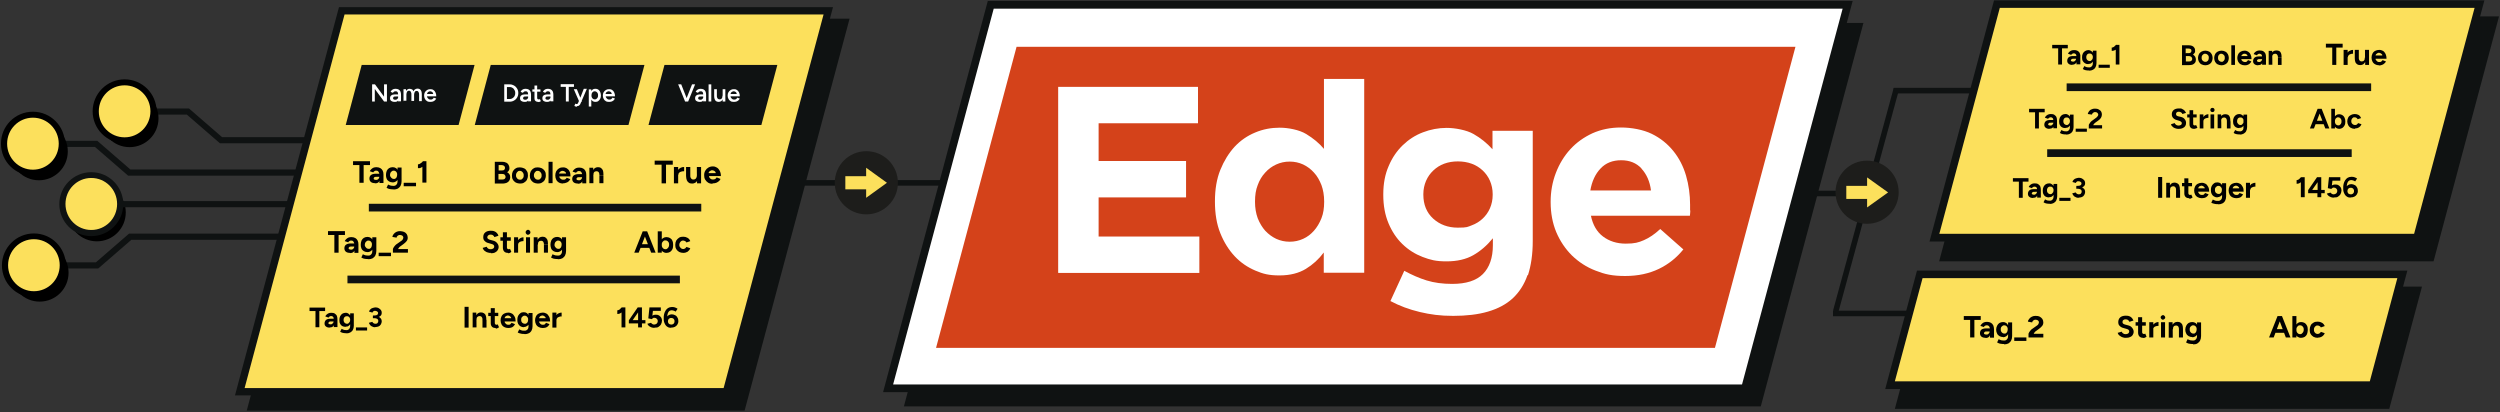 <?xml version="1.0" encoding="UTF-8"?>
<svg id="Layer_1" xmlns="http://www.w3.org/2000/svg" xmlns:xlink="http://www.w3.org/1999/xlink" version="1.1" viewBox="0 0 1298 214">
  <rect x="0" y="0" width="1298" height="214" fill="#333333" stroke="none"/>
  <!-- Generator: Adobe Illustrator 29.8.1, SVG Export Plug-In . SVG Version: 2.1.1 Build 2)  -->
  <defs>
    <style>
      .st0, .st1 {
        fill: none;
      }

      .st2 {
        fill: #d4421a;
      }

      .st3 {
        fill: #fce05c;
      }

      .st4 {
        fill: #1d1d1b;
      }

      .st1, .st5 {
        stroke: #0f1212;
        stroke-miterlimit: 10;
        stroke-width: 4px;
      }

      .st6, .st5 {
        fill: #fff;
      }

      .st7 {
        fill: #0f1212;
      }

      .st8 {
        clip-path: url(#clippath);
      }
    </style>
    <clipPath id="clippath">
      <rect class="st0" x=".5" y=".2" width="1297" height="213"/>
    </clipPath>
  </defs>
  <g class="st8">
    <g>
      <path class="st7" d="M591.3,93.5h-233.2v2.9h233.2v-2.9Z"/>
      <path d="M50.3,125.3c8.3,0,15-6.7,15-15s-6.7-15-15-15-15,6.7-15,15,6.7,15,15,15Z"/>
      <path class="st7" d="M753.5,96.9v-2.9"/>
      <path class="st7" d="M190.2,94v2.9"/>
      <path class="st3" d="M47.4,121c8.3,0,15-6.7,15-15s-6.7-15-15-15-15,6.7-15,15,6.7,15,15,15Z"/>
      <path class="st3" d="M47.4,121.6c-8.6,0-15.6-7-15.6-15.6s7-15.6,15.6-15.6,15.6,7,15.6,15.6-7,15.6-15.6,15.6ZM47.4,91.5c-8,0-14.5,6.5-14.5,14.5s6.5,14.5,14.5,14.5,14.5-6.5,14.5-14.5-6.5-14.5-14.5-14.5Z"/>
      <path class="st7" d="M47.4,89.4c9.2,0,16.6,7.5,16.6,16.6s-7.4,16.6-16.6,16.6-16.6-7.5-16.6-16.6,7.4-16.6,16.6-16.6ZM47.4,119.4c7.4,0,13.4-6,13.4-13.5s-6-13.5-13.4-13.5-13.4,6-13.4,13.5,6,13.5,13.4,13.5Z"/>
      <path class="st7" d="M242.7,104.4H62.5v3.2h180.2v-3.2Z"/>
      <path class="st7" d="M67,121.3h110.3v3.2h-109.1l-17.2,14.9H18.7v-3.2h31.1l17.2-14.9Z"/>
      <path class="st7" d="M18.2,73.1h32.3l17.2,14.9h109.1v3.2h-110.3l-17.2-14.9h-31.1v-3.2Z"/>
      <path class="st7" d="M65.8,56.3h32.3l17.2,14.9h139v3.2H114.2l-17.2-14.9h-31.1v-3.2Z"/>
      <path class="st7" d="M384.4,210.3h-252.6L184.8,12.5h252.6s-53,197.8-53,197.8Z"/>
      <path class="st7" d="M386.6,213.2H128.1L182.6,9.7h258.5l-54.5,203.5ZM135.5,207.5h246.7L433.7,15.3h-246.7l-51.4,192.1Z"/>
      <path class="st3" d="M377.1,203.4H124.5L177.5,5.6h252.6s-53,197.8-53,197.8Z"/>
      <path class="st7" d="M378.6,205.3H122L176,3.7h256.5l-54,201.6ZM127,201.5h248.7L427.6,7.5h-248.7l-51.9,194Z"/>
      <path class="st4" d="M449.8,111.3c9,0,16.4-7.3,16.4-16.4s-7.3-16.4-16.4-16.4-16.4,7.3-16.4,16.4,7.3,16.4,16.4,16.4Z"/>
      <path class="st3" d="M449.7,98.3h-10.8v-6.8h10.8v-4.4l10.8,7.8-10.8,7.8v-4.4Z"/>
      <path class="st7" d="M968.7,99h-233.2v2.9h233.2v-2.9Z"/>
      <path class="st7" d="M1216.1,45.6h-232.9v2.9h232.9v-2.9Z"/>
      <path class="st7" d="M1187.8,161.3h-236.1v2.9h236.1v-2.9Z"/>
      <path class="st7" d="M983.2,45.7l-31.5,115.6,2.8.7,31.5-115.6-2.8-.7Z"/>
      <path class="st4" d="M969.4,116.2c9,0,16.4-7.3,16.4-16.4s-7.3-16.4-16.4-16.4-16.4,7.3-16.4,16.4,7.3,16.4,16.4,16.4Z"/>
      <path class="st3" d="M969.4,103.3h-10.8v-6.8h10.8v-4.4l10.9,7.8-10.9,7.8v-4.4Z"/>
      <path d="M20.6,156.6c8.3,0,15-6.7,15-15s-6.7-15-15-15-15,6.7-15,15,6.7,15,15,15Z"/>
      <path d="M20.2,93.6c8.3,0,15-6.7,15-15s-6.7-15-15-15-15,6.7-15,15,6.7,15,15,15Z"/>
      <path d="M67.3,76.4c8.3,0,15-6.7,15-15s-6.7-15-15-15-15,6.7-15,15,6.7,15,15,15Z"/>
      <path class="st3" d="M17.6,152.8c8.3,0,15-6.7,15-15s-6.7-15-15-15-15,6.7-15,15,6.7,15,15,15Z"/>
      <path class="st3" d="M17.6,153.3c-8.6,0-15.6-7-15.6-15.6s7-15.6,15.6-15.6,15.6,7,15.6,15.6-7,15.6-15.6,15.6ZM17.6,123.3c-8,0-14.5,6.5-14.5,14.5s6.5,14.5,14.5,14.5,14.5-6.5,14.5-14.5-6.5-14.5-14.5-14.5Z"/>
      <path d="M17.6,121.2c9.2,0,16.6,7.5,16.6,16.6s-7.4,16.6-16.6,16.6S1,146.9,1,137.8s7.4-16.6,16.6-16.6ZM17.6,151.2c7.4,0,13.4-6,13.4-13.5s-6-13.5-13.4-13.5-13.4,6-13.4,13.5,6,13.5,13.4,13.5Z"/>
      <path class="st3" d="M17.1,89.6c8.3,0,15-6.7,15-15s-6.7-15-15-15-15,6.7-15,15,6.7,15,15,15Z"/>
      <path class="st3" d="M17.1,90.2c-8.6,0-15.6-7-15.6-15.6s7-15.6,15.6-15.6,15.6,7,15.6,15.6-7,15.6-15.6,15.6ZM17.1,60.1c-8,0-14.5,6.5-14.5,14.5s6.5,14.5,14.5,14.5,14.5-6.5,14.5-14.5-6.5-14.5-14.5-14.5Z"/>
      <path d="M17.1,58c9.2,0,16.6,7.5,16.6,16.6s-7.4,16.6-16.6,16.6S.5,83.8.5,74.6s7.4-16.6,16.6-16.6ZM17.1,88.1c7.4,0,13.4-6,13.4-13.5s-6-13.5-13.4-13.5-13.4,6-13.4,13.5,6,13.5,13.4,13.5Z"/>
      <path class="st3" d="M64.7,72.9c8.3,0,15-6.7,15-15s-6.7-15-15-15-15,6.7-15,15,6.7,15,15,15Z"/>
      <path class="st3" d="M64.7,73.4c-8.6,0-15.6-7-15.6-15.6s7-15.6,15.6-15.6,15.6,7,15.6,15.6-7,15.6-15.6,15.6ZM64.7,43.3c-8,0-14.5,6.5-14.5,14.5s6.5,14.5,14.5,14.5,14.5-6.5,14.5-14.5-6.5-14.5-14.5-14.5Z"/>
      <path d="M64.7,41.2c9.2,0,16.6,7.5,16.6,16.6s-7.4,16.6-16.6,16.6-16.6-7.5-16.6-16.6,7.4-16.6,16.6-16.6ZM64.7,71.3c7.4,0,13.4-6,13.4-13.5s-6-13.5-13.4-13.5-13.4,6-13.4,13.5,6,13.5,13.4,13.5Z"/>
      <path class="st7" d="M1261.2,132.7h-250.6s32.5-121.3,32.5-121.3h250.6s-32.5,121.3-32.5,121.3Z"/>
      <path class="st7" d="M1263.5,135.7h-256.7l34-127.2h256.7l-34,127.2ZM1014.5,129.8h244.5l30.9-115.4h-244.5l-30.9,115.4Z"/>
      <path class="st3" d="M1254.9,123.4h-250.6s32.5-121.3,32.5-121.3h250.6s-32.5,121.3-32.5,121.3Z"/>
      <path class="st7" d="M1256.4,125.4h-254.6L1035.3.2h254.6l-33.5,125.2ZM1006.9,121.4h246.5l31.4-117.3h-246.5l-31.4,117.3Z"/>
      <path class="st7" d="M1238.2,209.3h-250.6l15.4-57.6h250.6l-15.4,57.6Z"/>
      <path class="st7" d="M1240.5,212.3h-256.7l17-63.5h256.7l-17,63.5ZM991.5,206.4h244.5l13.8-51.7h-244.5l-13.8,51.7Z"/>
      <path class="st3" d="M1231.9,200h-250.6s15.4-57.6,15.4-57.6h250.6l-15.4,57.6Z"/>
      <path class="st7" d="M1233.4,202h-254.6l16.5-61.5h254.6l-16.5,61.5ZM983.9,198h246.5l14.3-53.6h-246.5l-14.4,53.6Z"/>
      <path class="st7" d="M914.2,211h-444.9l53.3-199.1h444.9s-53.3,199.1-53.3,199.1Z"/>
      <path class="st5" d="M906,201.6h-444.9L514.4,2.5h444.9s-53.3,199.1-53.3,199.1Z"/>
      <path class="st2" d="M890.4,180.6h-404.4l41.8-156.3h404.4s-41.8,156.3-41.8,156.3Z"/>
      <path class="st6" d="M549.4,141.6V45.1h72.6v18.9h-51.6v19.6h45.4v18.9h-45.4v20.3h52.3v18.9h-73.2Z"/>
      <path class="st6" d="M687.3,141.6v-10.5c-2.6,3.5-5.7,6.3-9.3,8.5-3.6,2.2-8.2,3.4-13.7,3.4s-8.5-.8-12.5-2.5c-4-1.7-7.6-4.1-10.7-7.4-3.1-3.3-5.6-7.3-7.5-12-1.9-4.7-2.8-10.2-2.8-16.3v-.3c0-6.2.9-11.6,2.8-16.3,1.9-4.7,4.4-8.7,7.4-12,3.1-3.3,6.6-5.7,10.7-7.4,4-1.7,8.3-2.5,12.7-2.5s10.2,1.1,13.8,3.3c3.6,2.2,6.7,4.7,9.2,7.7v-36.3h20.9v100.6h-20.9ZM687.5,104.5c0-3.1-.5-5.9-1.4-8.4-1-2.5-2.2-4.7-3.9-6.5-1.6-1.8-3.5-3.2-5.6-4.2-2.2-1-4.5-1.5-7-1.5s-4.8.5-7,1.5c-2.2,1-4.1,2.4-5.7,4.2-1.7,1.8-3,4-3.9,6.5-1,2.5-1.4,5.3-1.4,8.5v.3c0,3.1.5,5.9,1.4,8.4,1,2.5,2.3,4.7,3.9,6.5,1.7,1.8,3.6,3.2,5.7,4.2,2.2,1,4.5,1.5,7,1.5s4.8-.5,7-1.5c2.2-1,4-2.4,5.6-4.2,1.6-1.8,2.9-4,3.9-6.5,1-2.5,1.4-5.3,1.4-8.4v-.3Z"/>
      <path class="st6" d="M793.1,142.8c-1.7,4.9-4.3,8.9-7.7,12.1-3.4,3.1-7.7,5.4-12.9,6.9-5.1,1.5-11.2,2.2-18,2.2s-11.8-.7-17.3-2c-5.5-1.3-10.6-3.2-15.3-5.7l7.2-15.7c3.9,2.1,7.7,3.8,11.6,5,3.9,1.2,8.3,1.8,13.3,1.8,7.2,0,12.5-1.7,15.9-5.1,3.4-3.4,5.2-8.4,5.2-15v-3.6c-3.1,3.8-6.5,6.7-10.2,8.8-3.7,2.1-8.3,3.2-13.9,3.2s-8.4-.8-12.4-2.3c-3.9-1.5-7.4-3.7-10.5-6.7-3-2.9-5.4-6.5-7.2-10.8-1.8-4.3-2.7-9.2-2.7-14.7v-.3c0-5.5.9-10.4,2.8-14.7,1.8-4.3,4.3-7.9,7.3-10.8,3-2.9,6.5-5.2,10.5-6.7,3.9-1.5,8-2.3,12.3-2.3s10.4,1.1,14,3.2c3.7,2.1,6.9,4.7,9.8,7.9v-9.6h20.9v57.2c0,7-.9,12.9-2.5,17.8ZM775,100.8c0-2.5-.5-4.8-1.4-6.9-.9-2.1-2.2-3.9-3.8-5.4-1.6-1.5-3.5-2.7-5.7-3.5s-4.6-1.2-7.2-1.2-4.9.4-7.1,1.2c-2.2.8-4,2-5.6,3.5-1.6,1.5-2.9,3.3-3.8,5.4-.9,2.1-1.4,4.4-1.4,6.9v.3c0,5.1,1.7,9.3,5.1,12.4,3.4,3.1,7.7,4.7,12.8,4.7s5-.4,7.2-1.2c2.2-.8,4.1-2,5.7-3.5,1.6-1.5,2.9-3.3,3.8-5.4.9-2.1,1.4-4.4,1.4-6.9v-.3Z"/>
      <path class="st6" d="M877.6,109.4c0,.7-.1,1.6-.2,2.6h-51.4c1,4.8,3.1,8.4,6.3,10.8,3.2,2.4,7.1,3.7,11.8,3.7s6.6-.6,9.4-1.8c2.8-1.2,5.6-3.1,8.5-5.8l12,10.6c-3.5,4.3-7.7,7.7-12.7,10.1s-10.8,3.7-17.5,3.7-10.6-.9-15.4-2.8c-4.7-1.8-8.8-4.5-12.3-7.9-3.4-3.4-6.1-7.4-8.1-12.1-1.9-4.6-2.9-9.8-2.9-15.5v-.3c0-5.2.9-10.2,2.7-14.9,1.8-4.7,4.3-8.8,7.5-12.3,3.2-3.5,7-6.2,11.5-8.3,4.5-2,9.4-3,14.8-3s11.5,1.1,16,3.3c4.5,2.2,8.2,5.2,11.2,8.9,3,3.7,5.2,8,6.6,12.8,1.4,4.8,2.1,9.9,2.1,15.1v.3c0,1,0,1.9,0,2.6ZM852.3,87.5c-2.7-2.9-6.2-4.3-10.6-4.3s-8,1.4-10.7,4.3c-2.7,2.8-4.5,6.7-5.3,11.4h31.5c-.6-4.7-2.3-8.5-5-11.4Z"/>
      <path class="st7" d="M238.1,64.9h-58.6l8.3-31.2h58.6l-8.3,31.2Z"/>
      <path class="st7" d="M326.3,64.9h-79.8l8.3-31.2h79.8l-8.3,31.2Z"/>
      <path class="st7" d="M395.3,64.9h-58.6l8.3-31.2h58.6l-8.3,31.2Z"/>
      <path class="st6" d="M193.2,52.7v-8.9h1.5l4.7,6.4v-6.4h1.5v8.9h-1.5l-4.8-6.5v6.5h-1.5Z"/>
      <path class="st6" d="M204.9,52.9c-.8,0-1.4-.2-1.8-.5-.4-.3-.6-.8-.6-1.4s.2-1.2.7-1.5c.4-.3,1.1-.5,1.9-.5h1.7v1.1h-1.2c-.6,0-1,0-1.2.2-.2.2-.3.4-.3.7s0,.4.3.6c.2.1.5.2.8.2s.6,0,.8-.2c.2-.1.4-.3.6-.6.1-.2.2-.5.2-.8h.4c0,.9-.2,1.5-.5,2-.3.5-.9.7-1.7.7ZM206.7,52.7v-1.2c0,0,0-2.1,0-2.1,0-.4,0-.8-.1-1.1,0-.3-.2-.5-.4-.7-.2-.2-.5-.2-.8-.2s-.6,0-.8.2c-.2.1-.4.3-.6.6l-1.2-.5c.1-.3.3-.5.5-.8.2-.2.5-.4.9-.6.3-.1.8-.2,1.2-.2s1.1.1,1.6.4c.4.2.7.6.9,1,.2.5.3,1,.3,1.6v3.5h-1.3Z"/>
      <path class="st6" d="M209.5,52.7v-6.4h1.3v.9c.3-.3.5-.6.8-.8.3-.2.7-.3,1-.3s.9.1,1.3.3c.4.2.6.6.8,1,.2-.4.4-.8.8-1,.3-.2.7-.4,1.2-.4.7,0,1.3.2,1.7.7.4.5.6,1.2.6,2.2v3.6h-1.4v-3.3c0-.5,0-.9-.2-1.2-.1-.3-.3-.5-.4-.6-.2-.1-.4-.2-.6-.2-.4,0-.8.1-1,.5-.2.3-.4.8-.4,1.4v3.3h-1.4v-3.3c0-.5,0-.9-.2-1.2-.1-.3-.3-.5-.4-.6-.2-.1-.4-.2-.6-.2-.4,0-.8.1-1,.5-.2.3-.4.8-.4,1.4v3.3h-1.4Z"/>
      <path class="st6" d="M223.3,52.9c-.6,0-1.2-.1-1.6-.4-.5-.3-.9-.7-1.1-1.2-.3-.5-.4-1.1-.4-1.7s.1-1.2.4-1.7c.3-.5.7-.9,1.2-1.2.5-.3,1-.4,1.7-.4s1.1.1,1.5.4c.5.3.8.7,1.1,1.3.3.6.4,1.2.4,2h-5l.2-.2c0,.4,0,.7.3,1,.2.3.4.5.7.7.3.2.6.2.9.2s.7,0,1-.3c.3-.2.5-.4.6-.7l1.3.5c-.2.3-.4.6-.7.9-.3.3-.6.4-1,.6-.4.1-.8.2-1.3.2ZM221.7,49l-.2-.2h3.6l-.2.2c0-.3,0-.6-.2-.9-.2-.2-.3-.4-.6-.5-.2-.1-.5-.2-.7-.2s-.5,0-.8.2c-.3.1-.5.3-.6.5-.2.2-.3.5-.3.9Z"/>
      <path class="st6" d="M355.7,52.7l-3.6-8.9h1.6l3.5,8.9h-1.4ZM355.8,52.7l3.5-8.9h1.6l-3.6,8.9h-1.5Z"/>
      <path class="st6" d="M363.3,52.9c-.8,0-1.4-.2-1.8-.5-.4-.3-.6-.8-.6-1.4s.2-1.2.7-1.5c.4-.3,1.1-.5,1.9-.5h1.7v1.1h-1.2c-.6,0-1,0-1.2.2-.2.2-.3.4-.3.7s0,.4.3.6c.2.1.5.2.8.2s.6,0,.8-.2c.2-.1.4-.3.6-.6.1-.2.2-.5.2-.8h.4c0,.9-.2,1.5-.5,2-.3.5-.9.7-1.7.7ZM365.1,52.7v-1.2c0,0,0-2.1,0-2.1,0-.4,0-.8-.1-1.1,0-.3-.2-.5-.4-.7-.2-.2-.5-.2-.8-.2s-.6,0-.8.2c-.2.1-.4.3-.6.6l-1.2-.5c.1-.3.3-.5.5-.8.2-.2.5-.4.9-.6.3-.1.8-.2,1.2-.2s1.1.1,1.6.4c.4.2.7.6.9,1,.2.5.3,1,.3,1.6v3.5h-1.3Z"/>
      <path class="st6" d="M367.9,52.7v-8.9h1.4v8.9h-1.4Z"/>
      <path class="st6" d="M370.8,49.6v-3.3h1.4v3.3h-1.4ZM372.2,49.6c0,.5,0,.9.2,1.2.1.3.3.5.5.6.2.1.4.2.7.2.5,0,.9-.1,1.1-.5.3-.3.4-.8.4-1.4h.5c0,.7,0,1.2-.3,1.7-.2.5-.5.8-.8,1.1-.4.2-.8.4-1.3.4s-.9-.1-1.3-.3c-.4-.2-.6-.5-.8-1-.2-.4-.3-1-.3-1.7v-.3h1.4ZM375.2,52.7v-1.2c0,0,0-5.2,0-5.2h1.4v6.4h-1.3Z"/>
      <path class="st6" d="M380.9,52.9c-.6,0-1.2-.1-1.6-.4-.5-.3-.9-.7-1.1-1.2-.3-.5-.4-1.1-.4-1.7s.1-1.2.4-1.7c.3-.5.7-.9,1.2-1.2.5-.3,1-.4,1.7-.4s1.1.1,1.5.4c.5.3.8.7,1.1,1.3.3.6.4,1.2.4,2h-5l.2-.2c0,.4,0,.7.3,1,.2.3.4.5.7.7.3.2.6.2.9.2s.7,0,1-.3c.3-.2.5-.4.6-.7l1.3.5c-.2.3-.4.6-.7.9-.3.3-.6.4-1,.6-.4.1-.8.2-1.3.2ZM379.3,49l-.2-.2h3.6l-.2.2c0-.3,0-.6-.2-.9-.2-.2-.3-.4-.6-.5-.2-.1-.5-.2-.7-.2s-.5,0-.8.2c-.3.1-.5.3-.6.5-.2.2-.3.5-.3.9Z"/>
      <path class="st6" d="M261.8,52.7v-8.9h2.8c.9,0,1.6.2,2.3.6.7.4,1.2.9,1.6,1.6.4.7.6,1.4.6,2.3s-.2,1.6-.6,2.3c-.4.7-.9,1.2-1.6,1.6s-1.4.6-2.3.6h-2.8ZM263.2,51.4h1.3c.4,0,.8,0,1.2-.2.4-.2.7-.4,1-.7.3-.3.5-.6.6-1,.2-.4.2-.8.2-1.2s0-.8-.2-1.2c-.2-.4-.4-.7-.6-1-.3-.3-.6-.5-1-.7-.4-.2-.8-.2-1.2-.2h-1.3v6.2Z"/>
      <path class="st6" d="M272.4,52.9c-.8,0-1.4-.2-1.8-.5-.4-.3-.6-.8-.6-1.4s.2-1.2.7-1.5c.4-.3,1.1-.5,1.9-.5h1.7v1.1h-1.2c-.6,0-1,0-1.2.2-.2.2-.3.4-.3.7s0,.4.3.6c.2.1.5.2.8.2s.6,0,.8-.2c.2-.1.4-.3.6-.6.1-.2.2-.5.2-.8h.4c0,.9-.2,1.5-.5,2-.3.5-.9.7-1.7.7ZM274.2,52.7v-1.2c0,0,0-2.1,0-2.1,0-.4,0-.8-.1-1.1,0-.3-.2-.5-.4-.7-.2-.2-.5-.2-.8-.2s-.6,0-.8.2c-.2.1-.4.3-.6.6l-1.2-.5c.1-.3.3-.5.5-.8.2-.2.5-.4.9-.6.3-.1.8-.2,1.2-.2s1.1.1,1.6.4c.4.2.7.6.9,1,.2.5.3,1,.3,1.6v3.5h-1.3Z"/>
      <path class="st6" d="M276.4,47.6v-1.2h4.2v1.2h-4.2ZM279.5,52.9c-.7,0-1.2-.2-1.5-.5-.4-.3-.5-.8-.5-1.4v-6.6h1.4v6.3c0,.3,0,.5.2.7.1.2.3.2.6.2s.2,0,.3,0c.1,0,.2,0,.3-.2l.5,1.1c-.2.2-.4.3-.7.4-.2,0-.4.1-.7.1Z"/>
      <path class="st6" d="M284,52.9c-.8,0-1.4-.2-1.8-.5-.4-.3-.6-.8-.6-1.4s.2-1.2.7-1.5c.4-.3,1.1-.5,1.9-.5h1.7v1.1h-1.2c-.6,0-1,0-1.2.2-.2.2-.3.4-.3.7s0,.4.3.6c.2.1.5.2.8.2s.6,0,.8-.2c.2-.1.4-.3.6-.6.1-.2.2-.5.2-.8h.4c0,.9-.2,1.5-.5,2-.3.5-.9.7-1.7.7ZM285.8,52.7v-1.2c0,0,0-2.1,0-2.1,0-.4,0-.8-.1-1.1,0-.3-.2-.5-.4-.7-.2-.2-.5-.2-.8-.2s-.6,0-.8.2c-.2.1-.4.3-.6.6l-1.2-.5c.1-.3.3-.5.5-.8.2-.2.5-.4.9-.6.3-.1.8-.2,1.2-.2s1.1.1,1.6.4c.4.2.7.6.9,1,.2.5.3,1,.3,1.6v3.5h-1.3Z"/>
      <path class="st6" d="M293.8,52.7v-7.6h-2.7v-1.4h6.9v1.4h-2.7v7.6h-1.5Z"/>
      <path class="st6" d="M300.7,52.7l-2.8-6.4h1.6l2.2,5.4.5,1h-1.4ZM299.6,55.4c-.2,0-.4,0-.7-.1-.2,0-.5-.2-.7-.3l.5-1.2c.2,0,.3.1.4.2.1,0,.2,0,.3,0,.2,0,.4,0,.5-.2.1-.1.3-.3.3-.5l.8-1.8,2.1-5.4h1.6l-3,7c-.2.4-.4.8-.5,1.1-.2.3-.4.5-.7.7-.3.2-.6.2-1,.2Z"/>
      <path class="st6" d="M305.7,55.3v-8.9h1.3v1.2c0,0,0,7.7,0,7.7h-1.4ZM309.1,52.9c-.5,0-1-.1-1.4-.4-.4-.3-.7-.7-.9-1.2-.2-.5-.3-1.1-.3-1.8s.1-1.3.3-1.8c.2-.5.5-.9.9-1.2.4-.3.8-.4,1.4-.4s1.1.1,1.5.4c.4.3.8.7,1,1.2.2.5.4,1.1.4,1.8s-.1,1.3-.4,1.8c-.2.5-.6.9-1,1.2-.4.3-.9.4-1.5.4ZM308.8,51.6c.3,0,.6,0,.9-.3s.5-.4.6-.7c.2-.3.2-.7.2-1.1s0-.8-.2-1.1c-.1-.3-.4-.5-.6-.7-.3-.2-.6-.3-.9-.3s-.6,0-.9.3c-.3.2-.5.4-.6.7-.1.3-.2.7-.2,1.1s0,.8.2,1.1c.1.3.3.5.6.7.2.2.5.3.9.3Z"/>
      <path class="st6" d="M316.1,52.9c-.6,0-1.2-.1-1.6-.4-.5-.3-.9-.7-1.1-1.2-.3-.5-.4-1.1-.4-1.7s.1-1.2.4-1.7c.3-.5.7-.9,1.2-1.2.5-.3,1-.4,1.7-.4s1.1.1,1.5.4c.5.3.8.7,1.1,1.3.3.6.4,1.2.4,2h-5l.2-.2c0,.4,0,.7.3,1,.2.3.4.5.7.7.3.2.6.2.9.2s.7,0,1-.3c.3-.2.5-.4.6-.7l1.3.5c-.2.3-.4.6-.7.9-.3.3-.6.4-1,.6-.4.1-.8.2-1.3.2ZM314.4,49l-.2-.2h3.6l-.2.2c0-.3,0-.6-.2-.9-.2-.2-.3-.4-.6-.5-.2-.1-.5-.2-.7-.2s-.5,0-.8.2c-.3.1-.5.3-.6.5-.2.2-.3.5-.3.9Z"/>
      <path d="M186.6,94.9v-9.2h-3.3v-2h8.8v2h-3.3v9.2h-2.2Z"/>
      <path d="M194.8,95.1c-1,0-1.7-.2-2.2-.6-.5-.4-.8-1-.8-1.8s.3-1.5.9-1.9c.6-.4,1.4-.6,2.4-.6h2v1.6h-1.3c-.7,0-1.2,0-1.4.2s-.4.4-.4.7.1.4.3.5c.2.1.5.2.9.2s.7,0,.9-.2c.3-.2.5-.4.6-.6.2-.3.2-.5.2-.8h.5c0,1.1-.2,1.9-.6,2.5-.4.6-1.1.9-2.1.9ZM197,94.9v-1.6c0,0,0-2.4,0-2.4,0-.5,0-.9-.2-1.2-.1-.3-.3-.6-.5-.8-.2-.2-.5-.3-.9-.3s-.6,0-.9.2c-.3.1-.5.4-.7.7l-1.8-.6c.1-.3.4-.7.7-1,.3-.3.7-.6,1.1-.8.5-.2,1-.3,1.7-.3s1.5.2,2,.5c.5.3.9.7,1.2,1.3.3.6.4,1.2.4,2v4.4s-2,0-2,0Z"/>
      <path d="M203.9,94.7c-.7,0-1.4-.2-1.9-.5-.5-.3-1-.8-1.2-1.3-.3-.6-.4-1.3-.4-2s.1-1.5.4-2.2c.3-.6.7-1.1,1.2-1.4.5-.3,1.2-.5,1.9-.5s1.2.2,1.7.5c.5.3.8.8,1.1,1.4.3.6.4,1.3.4,2.2s-.1,1.4-.4,2-.6,1-1.1,1.3c-.5.3-1,.5-1.7.5ZM204.3,98.3c-.6,0-1.1,0-1.6-.1-.5,0-.9-.2-1.2-.3-.3-.1-.6-.3-.8-.4l.8-1.7c.1,0,.3.2.6.3.2.1.5.2.9.3.3,0,.7.1,1.2.1s.8,0,1.1-.2c.3-.2.6-.4.8-.8.2-.3.3-.8.3-1.3v-7.2h2.1v7.1c0,.9-.2,1.7-.5,2.3-.3.6-.8,1.1-1.4,1.5-.6.3-1.4.5-2.2.5ZM204.5,92.9c.4,0,.7,0,.9-.3.3-.2.5-.4.6-.8.1-.3.2-.7.2-1.1s0-.8-.2-1.1c-.2-.3-.4-.6-.6-.7-.3-.2-.6-.3-.9-.3s-.7,0-1,.3c-.3.2-.5.4-.7.7-.2.3-.2.7-.3,1.1,0,.4,0,.8.3,1.1.2.3.4.6.7.8.3.2.6.3,1,.3Z"/>
      <path d="M209.6,96.7v-1.8h6.4v1.8h-6.4Z"/>
      <path d="M217,87.3v-2c.3,0,.6,0,.9-.2.3-.2.6-.4.9-.6.3-.2.6-.5.8-.8l1.4,1.4c-.4.4-.8.8-1.2,1.2-.4.3-.9.6-1.3.8-.5.2-.9.3-1.4.2ZM219.3,94.9v-10l.2-1.2h1.9v11.1h-2.1Z"/>
      <path d="M256.9,95.1v-11.1h3.8c.8,0,1.4.1,2,.4.6.2,1,.6,1.3,1.1.3.5.5,1.1.5,1.8s-.1.8-.3,1.2c-.2.4-.5.7-.9.9.5.3.9.6,1.2,1.1.3.4.4,1,.4,1.6s-.2,1.3-.5,1.7c-.3.5-.7.8-1.3,1.1-.6.2-1.2.4-1.9.4h-4.3ZM259,88.5h1.7c.5,0,.9-.1,1.1-.4.3-.2.4-.6.4-1s-.2-.8-.5-1c-.3-.2-.7-.4-1.3-.4h-1.5v2.8ZM259,93.2h1.9c.5,0,.9-.1,1.2-.4s.4-.6.4-1-.2-.8-.5-1.1c-.3-.3-.8-.4-1.4-.4h-1.8v2.9Z"/>
      <path d="M270,95.3c-.8,0-1.5-.2-2.2-.5-.6-.4-1.1-.8-1.5-1.5-.4-.6-.5-1.3-.5-2.2s.2-1.5.5-2.2c.4-.6.8-1.1,1.5-1.5.6-.4,1.3-.5,2.1-.5s1.5.2,2.2.5,1.1.8,1.5,1.5c.4.6.5,1.3.5,2.2s-.2,1.5-.5,2.2c-.3.6-.8,1.1-1.5,1.5-.6.4-1.3.5-2.1.5ZM270,93.3c.4,0,.7,0,1-.3.3-.2.5-.5.7-.8.2-.3.2-.7.2-1.2s0-.8-.3-1.2c-.2-.3-.4-.6-.7-.8-.3-.2-.6-.3-1-.3s-.7,0-1,.3c-.3.2-.5.5-.7.8-.2.3-.3.7-.3,1.2s0,.8.3,1.2c.2.3.4.6.7.8.3.2.7.3,1.1.3Z"/>
      <path d="M279.3,95.3c-.8,0-1.5-.2-2.2-.5-.6-.4-1.1-.8-1.5-1.5-.4-.6-.5-1.3-.5-2.2s.2-1.5.5-2.2c.4-.6.8-1.1,1.5-1.5.6-.4,1.3-.5,2.1-.5s1.5.2,2.2.5c.6.4,1.1.8,1.5,1.5.4.6.5,1.3.5,2.2s-.2,1.5-.5,2.2c-.3.6-.8,1.1-1.5,1.5s-1.3.5-2.1.5ZM279.3,93.3c.4,0,.7,0,1-.3.3-.2.5-.5.7-.8.2-.3.2-.7.2-1.2s0-.8-.3-1.2c-.2-.3-.4-.6-.7-.8-.3-.2-.6-.3-1-.3s-.7,0-1,.3c-.3.2-.5.5-.7.8-.2.3-.3.7-.3,1.2s0,.8.3,1.2c.2.3.4.6.7.8.3.2.7.3,1,.3Z"/>
      <path d="M284.8,95.1v-11.1h2.1v11.1h-2.1Z"/>
      <path d="M292.3,95.3c-.8,0-1.5-.2-2.1-.5-.6-.4-1.1-.8-1.4-1.5-.3-.6-.5-1.3-.5-2.2s.2-1.5.5-2.2c.4-.6.8-1.1,1.5-1.5.6-.4,1.3-.5,2.1-.5s1.3.2,1.9.5c.6.4,1.1.9,1.4,1.6.4.7.5,1.6.5,2.6h-6l.2-.2c0,.4,0,.7.3,1,.2.3.4.5.8.7.3.2.6.2,1,.2s.8,0,1.1-.3c.3-.2.5-.4.6-.7l1.9.7c-.2.4-.5.8-.9,1.2-.4.3-.8.6-1.3.7-.5.2-1,.3-1.7.3ZM290.5,90.3l-.2-.2h3.8l-.2.2c0-.4,0-.7-.3-.9-.2-.2-.4-.4-.7-.5-.3-.1-.5-.2-.8-.2s-.5,0-.8.2c-.3.1-.5.3-.7.5-.2.2-.3.5-.3.9Z"/>
      <path d="M300.1,95.3c-1,0-1.7-.2-2.2-.6-.5-.4-.8-1-.8-1.8s.3-1.5.9-1.9c.6-.4,1.4-.6,2.4-.6h2v1.6h-1.3c-.7,0-1.2,0-1.4.2-.3.2-.4.4-.4.7s.1.4.3.5c.2.1.5.2.9.2s.7,0,.9-.2c.3-.2.5-.4.6-.6.2-.3.2-.5.2-.8h.5c0,1.1-.2,1.9-.6,2.5-.4.6-1.1.9-2.1.9ZM302.3,95.1v-1.6c0,0,0-2.4,0-2.4,0-.5,0-.9-.2-1.2-.1-.3-.3-.6-.5-.8-.2-.2-.5-.3-.9-.3s-.6,0-.9.2c-.3.1-.5.4-.7.7l-1.8-.6c.1-.3.4-.7.7-1,.3-.3.7-.6,1.1-.8.5-.2,1-.3,1.7-.3s1.5.2,2,.5c.5.3.9.7,1.2,1.3.3.6.4,1.2.4,2v4.4s-2,0-2,0Z"/>
      <path d="M306,95.1v-8h2v1.5c.1,0,.1,6.5.1,6.5h-2.1ZM311.2,91c0-.5,0-1-.2-1.3-.1-.3-.3-.5-.5-.6-.2-.1-.5-.2-.8-.2-.5,0-1,.2-1.2.5-.3.3-.4.8-.4,1.5h-.7c0-.8.1-1.6.4-2.2.2-.6.6-1,1-1.4.5-.3,1-.5,1.6-.5s1.2.1,1.6.4c.4.3.8.7,1,1.2.2.5.3,1.2.3,2.1v.4h-2.1ZM311.2,95.1v-4.1h2.1v4.1h-2.1Z"/>
      <path d="M329.3,131.2l4.4-11.1h2.2l-4.3,11.1h-2.3ZM331.4,128.7v-1.9h7v1.9h-7ZM338.1,131.2l-4.3-11.1h2.2l4.4,11.1h-2.3Z"/>
      <path d="M341.5,131.2v-11.1h2.1v11.1h-2.1ZM346,131.3c-.7,0-1.2-.2-1.7-.5-.5-.3-.8-.8-1.1-1.4-.2-.6-.4-1.4-.4-2.2s.1-1.6.4-2.2c.2-.6.6-1.1,1.1-1.4.5-.3,1-.5,1.7-.5s1.4.2,1.9.5c.5.3,1,.8,1.2,1.4.3.6.4,1.4.4,2.2s-.1,1.6-.4,2.2c-.3.6-.7,1.1-1.2,1.4-.5.3-1.2.5-1.9.5ZM345.4,129.4c.4,0,.7,0,1-.3.3-.2.5-.5.7-.8.2-.3.3-.7.3-1.2s0-.8-.2-1.2c-.2-.3-.4-.6-.7-.8-.3-.2-.6-.3-1-.3s-.7,0-1,.3c-.3.2-.5.5-.7.8-.2.3-.2.7-.2,1.2s0,.8.2,1.2c.2.3.4.6.7.8.3.2.6.3,1,.3Z"/>
      <path d="M354.8,131.3c-.8,0-1.6-.2-2.2-.5-.6-.4-1.1-.8-1.5-1.5-.4-.6-.5-1.3-.5-2.2s.2-1.5.5-2.2c.4-.6.9-1.1,1.5-1.5.6-.4,1.4-.5,2.2-.5s1.5.2,2.2.6c.7.4,1.1,1,1.4,1.7l-2,.7c-.1-.3-.4-.6-.7-.7-.3-.2-.7-.3-1-.3s-.7,0-1,.3c-.3.2-.5.4-.7.8-.2.3-.3.7-.3,1.1s0,.8.3,1.1c.2.3.4.6.7.8.3.2.7.3,1,.3s.7-.1,1-.3c.3-.2.5-.5.7-.8l2,.7c-.3.8-.8,1.3-1.4,1.8-.7.4-1.4.6-2.2.6Z"/>
      <path d="M254.9,131.3c-.6,0-1.1,0-1.6-.2-.5-.1-.9-.3-1.3-.6-.4-.2-.7-.5-.9-.8-.2-.3-.4-.6-.5-1l2.1-.6c.1.4.4.7.7.9.3.3.8.4,1.3.4.6,0,1-.1,1.4-.4.4-.3.5-.6.5-1s-.1-.6-.4-.9c-.3-.2-.7-.4-1.2-.5l-1.4-.4c-.5-.1-1-.3-1.4-.6-.4-.3-.7-.6-1-1-.2-.4-.3-.9-.3-1.4,0-1.1.3-1.9,1-2.5.7-.6,1.7-.9,2.9-.9s1.3.1,1.9.3c.5.2,1,.5,1.3.9.4.4.6.8.8,1.4l-2.1.7c-.1-.4-.4-.7-.7-.9-.3-.3-.8-.4-1.3-.4s-.9.1-1.2.4c-.3.2-.5.6-.5,1s.1.6.4.8c.2.2.6.4,1,.5l1.5.4c1,.2,1.7.7,2.2,1.3s.8,1.3.8,2-.2,1.2-.5,1.7c-.3.5-.8.9-1.4,1.2-.6.3-1.3.4-2.2.4Z"/>
      <path d="M259.8,125v-1.8h5.4v1.8h-5.4ZM263.8,131.3c-.9,0-1.5-.2-2-.7-.4-.4-.7-1.1-.7-1.9v-8.1h2.1v7.7c0,.3,0,.6.2.8.1.2.4.3.7.3s.2,0,.3,0c.1,0,.3-.1.4-.2l.7,1.6c-.3.2-.5.3-.8.5-.3.1-.6.2-.9.2Z"/>
      <path d="M266.9,131.2v-8h2.1v8h-2.1ZM268.4,127c0-.9.2-1.6.5-2.1.3-.6.8-1,1.3-1.3.5-.3,1.1-.4,1.6-.4v2c-.5,0-.9,0-1.4.2-.4.1-.8.3-1,.6-.3.3-.4.6-.4,1h-.6Z"/>
      <path d="M274.1,121.9c-.3,0-.6-.1-.8-.4-.2-.2-.4-.5-.4-.9s.1-.6.4-.9c.2-.2.5-.4.8-.4s.6.1.9.4c.2.2.4.5.4.9s-.1.6-.4.9c-.2.2-.5.4-.9.4ZM273.1,131.2v-8h2.1v8h-2.1Z"/>
      <path d="M277.1,131.2v-8h2v1.5c.1,0,.1,6.5.1,6.5h-2.1ZM282.4,127.1c0-.5,0-1-.2-1.3-.1-.3-.3-.5-.5-.6-.2-.1-.5-.2-.8-.2-.5,0-1,.2-1.2.5-.3.3-.4.8-.4,1.5h-.7c0-.8.1-1.6.4-2.2.2-.6.6-1,1-1.4.5-.3,1-.5,1.6-.5s1.2.1,1.6.4c.4.3.8.7,1,1.2.2.5.3,1.2.3,2.1v.4h-2.1ZM282.4,131.2v-4.1h2.1v4.1h-2.1Z"/>
      <path d="M289.3,130.9c-.7,0-1.4-.2-1.9-.5-.5-.3-1-.8-1.2-1.3s-.4-1.3-.4-2,.1-1.5.4-2.2c.3-.6.7-1.1,1.2-1.4.5-.3,1.2-.5,1.9-.5s1.2.2,1.7.5c.5.3.8.8,1.1,1.4.3.6.4,1.3.4,2.2s-.1,1.4-.4,2c-.3.6-.6,1-1.1,1.3-.5.3-1,.5-1.7.5ZM289.7,134.5c-.6,0-1.1,0-1.6-.1-.5,0-.9-.2-1.2-.3-.3-.1-.6-.3-.8-.4l.8-1.7c.1,0,.3.2.6.3.2.1.5.2.9.3.3,0,.7.1,1.2.1s.8,0,1.1-.2c.3-.2.6-.4.8-.8.2-.3.3-.8.3-1.3v-7.2h2.1v7.1c0,.9-.2,1.7-.5,2.3-.3.6-.8,1.1-1.4,1.5-.6.3-1.4.5-2.2.5ZM289.9,129.2c.4,0,.7,0,.9-.3.3-.2.5-.4.6-.8.1-.3.2-.7.2-1.1s0-.8-.2-1.1c-.2-.3-.4-.6-.6-.7-.3-.2-.6-.3-.9-.3s-.7,0-1,.3c-.3.2-.5.4-.7.7-.2.3-.2.7-.3,1.1,0,.4,0,.8.3,1.1.2.3.4.6.7.8.3.2.6.3,1,.3Z"/>
      <path d="M173.6,131.2v-9.2h-3.3v-2h8.8v2h-3.3v9.2h-2.2Z"/>
      <path d="M181.8,131.3c-1,0-1.7-.2-2.2-.6-.5-.4-.8-1-.8-1.8s.3-1.5.9-1.9c.6-.4,1.4-.6,2.4-.6h2v1.6h-1.3c-.7,0-1.2,0-1.4.2-.3.2-.4.4-.4.7s.1.4.3.5c.2.1.5.2.9.2s.7,0,.9-.2c.3-.2.5-.4.6-.6.2-.3.2-.5.2-.8h.5c0,1.1-.2,1.9-.6,2.5-.4.6-1.1.9-2.1.9ZM184,131.2v-1.6c0,0,0-2.4,0-2.4,0-.5,0-.9-.2-1.2-.1-.3-.3-.6-.5-.8-.2-.2-.5-.3-.9-.3s-.6,0-.9.2c-.3.1-.5.4-.7.7l-1.8-.6c.1-.3.4-.7.7-1,.3-.3.7-.6,1.1-.8.5-.2,1-.3,1.7-.3s1.5.2,2,.5c.5.3.9.7,1.2,1.3.3.6.4,1.2.4,2v4.4h-2Z"/>
      <path d="M190.8,130.9c-.7,0-1.4-.2-1.9-.5-.5-.3-1-.8-1.2-1.3-.3-.6-.4-1.3-.4-2s.1-1.5.4-2.2c.3-.6.7-1.1,1.2-1.4.5-.3,1.2-.5,1.9-.5s1.2.2,1.7.5c.5.3.8.8,1.1,1.4.3.6.4,1.3.4,2.2s-.1,1.4-.4,2c-.3.6-.6,1-1.1,1.3-.5.3-1,.5-1.7.5ZM191.2,134.5c-.6,0-1.1,0-1.6-.1-.5,0-.9-.2-1.2-.3-.3-.1-.6-.3-.8-.4l.8-1.7c.1,0,.3.2.6.3.2.1.5.2.9.3.3,0,.7.1,1.2.1s.8,0,1.1-.2c.3-.2.6-.4.8-.8.2-.3.3-.8.3-1.3v-7.2h2.1v7.1c0,.9-.2,1.7-.5,2.3-.3.6-.8,1.1-1.4,1.5-.6.3-1.4.5-2.2.5ZM191.4,129.2c.4,0,.7,0,.9-.3.3-.2.5-.4.6-.8.1-.3.2-.7.2-1.1s0-.8-.2-1.1c-.2-.3-.4-.6-.6-.7-.3-.2-.6-.3-.9-.3s-.7,0-1,.3c-.3.2-.5.4-.7.7-.2.3-.2.7-.3,1.1,0,.4,0,.8.3,1.1.2.3.4.6.7.8.3.2.6.3,1,.3Z"/>
      <path d="M196.6,133v-1.8h6.4v1.8h-6.4Z"/>
      <path d="M204,131.2v-1.6c0-.3,0-.6.3-1,.2-.4.5-.7.8-1.1.3-.4.7-.7,1.2-1l1.7-1.2c.2-.2.5-.3.7-.5.2-.2.4-.4.5-.7.1-.2.2-.5.2-.7s0-.5-.2-.7c-.1-.2-.3-.4-.6-.5-.3-.1-.6-.2-.9-.2s-.6,0-.9.2c-.2.1-.5.3-.6.5-.2.2-.3.4-.3.7l-2.2-.4c.1-.5.3-1,.7-1.5.4-.5.8-.8,1.4-1.1.6-.3,1.2-.4,1.9-.4s1.5.2,2.1.4c.6.3,1.1.7,1.4,1.2.3.5.5,1.1.5,1.8s-.2,1.3-.6,1.8c-.4.5-.9,1-1.6,1.5l-1.5,1.1c-.3.2-.6.4-.8.7-.2.3-.4.5-.5.8h5.1v1.9h-7.7Z"/>
      <path class="st1" d="M191.5,107.8h172.6"/>
      <path class="st1" d="M180.4,145.1h172.6"/>
      <path d="M1068.6,33.5v-8.4h-3.1v-1.8h8.1v1.8h-3v8.4h-2Z"/>
      <path d="M1076,33.7c-.9,0-1.6-.2-2-.6-.5-.4-.7-.9-.7-1.6s.3-1.4.8-1.8c.5-.4,1.2-.6,2.2-.6h1.8v1.4h-1.2c-.6,0-1.1,0-1.3.2-.2.2-.4.4-.4.6s0,.4.3.5c.2.1.5.2.8.2s.6,0,.8-.2c.2-.2.4-.3.6-.6.1-.2.2-.5.2-.7h.5c0,1-.2,1.8-.6,2.3s-1,.8-1.9.8ZM1078.1,33.5v-1.5s0-2.2,0-2.2c0-.4,0-.8-.1-1.1,0-.3-.2-.6-.4-.7-.2-.2-.5-.3-.8-.3s-.6,0-.8.2c-.3.1-.5.3-.6.6l-1.7-.6c.1-.3.3-.6.6-.9.3-.3.6-.5,1-.7.4-.2.9-.3,1.6-.3s1.3.1,1.8.4c.5.3.9.7,1.1,1.2.2.5.4,1.1.3,1.8v4c0,0-1.8,0-1.8,0Z"/>
      <path d="M1084.3,33.3c-.7,0-1.2-.1-1.7-.4-.5-.3-.9-.7-1.2-1.2-.3-.5-.4-1.1-.4-1.9s.1-1.4.4-2c.3-.6.7-1,1.2-1.3.5-.3,1.1-.5,1.7-.5s1.1.2,1.5.5c.4.3.8.7,1,1.3.2.6.3,1.2.3,2s-.1,1.3-.3,1.8c-.2.5-.6.9-1,1.2-.4.3-.9.4-1.5.4ZM1084.7,36.6c-.5,0-1,0-1.5-.1-.4,0-.8-.2-1.1-.3-.3-.1-.5-.3-.7-.4l.8-1.5c.1,0,.3.2.5.3.2.1.5.2.8.3.3,0,.7.1,1.1.1s.7,0,1-.2c.3-.2.5-.4.7-.7s.3-.7.3-1.2v-6.6h1.9v6.5c0,.8-.2,1.5-.5,2.1-.3.6-.7,1-1.3,1.3-.6.3-1.2.5-2,.5ZM1084.9,31.7c.3,0,.6,0,.9-.3.2-.2.4-.4.6-.7.1-.3.2-.6.2-1s0-.7-.2-1c-.1-.3-.3-.5-.6-.7-.2-.2-.5-.2-.9-.2s-.7,0-.9.2c-.3.2-.5.4-.6.7-.2.3-.2.6-.2,1,0,.4,0,.7.2,1s.3.5.6.7c.3.2.6.3.9.3Z"/>
      <path d="M1089.6,35.2v-1.6h5.8v1.6h-5.8Z"/>
      <path d="M1096.4,26.5v-1.8c.2,0,.5,0,.8-.2.3-.1.6-.3.8-.6.3-.2.5-.5.7-.7l1.3,1.2c-.3.4-.7.7-1.1,1.1-.4.3-.8.6-1.2.7-.4.2-.9.2-1.3.2ZM1098.5,33.5v-9.1l.2-1.1h1.7v10.2h-1.9Z"/>
      <path d="M1132.9,33.7v-10.2h3.4c.7,0,1.3.1,1.8.3.5.2.9.5,1.2,1,.3.4.4,1,.4,1.6s0,.8-.3,1.1c-.2.3-.5.6-.8.9.5.2.8.6,1.1,1,.2.4.4.9.4,1.5s-.1,1.2-.4,1.6c-.3.4-.7.8-1.2,1-.5.2-1.1.3-1.8.3h-3.9ZM1134.9,27.6h1.5c.4,0,.8-.1,1-.3.2-.2.4-.5.4-.9s-.1-.7-.4-.9c-.3-.2-.7-.3-1.2-.3h-1.4v2.6ZM1134.9,31.9h1.8c.5,0,.8-.1,1.1-.4.3-.2.4-.6.4-1s-.2-.7-.5-1c-.3-.2-.7-.4-1.2-.4h-1.6v2.7Z"/>
      <path d="M1145,33.9c-.7,0-1.4-.2-2-.5-.6-.3-1-.8-1.3-1.3-.3-.6-.5-1.2-.5-2s.2-1.4.5-2c.3-.6.8-1,1.3-1.3.6-.3,1.2-.5,2-.5s1.4.2,2,.5c.6.3,1,.8,1.3,1.3.3.6.5,1.2.5,2s-.2,1.4-.5,2c-.3.6-.8,1-1.3,1.3-.6.3-1.2.5-2,.5ZM1145,32.1c.4,0,.7,0,1-.3.3-.2.5-.4.6-.7.1-.3.2-.7.2-1.1s0-.8-.2-1.1c-.2-.3-.4-.5-.7-.7-.3-.2-.6-.3-1-.3s-.7,0-.9.3c-.3.2-.5.4-.7.7-.2.3-.2.7-.2,1.1s0,.8.2,1.1c.2.3.4.5.7.7.3.2.6.3,1,.3Z"/>
      <path d="M1153.4,33.9c-.7,0-1.4-.2-2-.5-.6-.3-1-.8-1.3-1.3-.3-.6-.5-1.2-.5-2s.2-1.4.5-2c.3-.6.8-1,1.3-1.3.6-.3,1.2-.5,2-.5s1.4.2,2,.5c.6.3,1,.8,1.3,1.3.3.6.5,1.2.5,2s-.2,1.4-.5,2c-.3.6-.8,1-1.3,1.3-.6.3-1.2.5-1.9.5ZM1153.4,32.1c.4,0,.7,0,.9-.3.3-.2.5-.4.6-.7.2-.3.2-.7.2-1.1s0-.8-.2-1.1c-.2-.3-.4-.5-.7-.7-.3-.2-.6-.3-.9-.3s-.7,0-.9.3c-.3.2-.5.4-.6.7-.2.3-.2.7-.2,1.1s0,.8.2,1.1c.1.3.4.5.7.7.3.2.6.3,1,.3Z"/>
      <path d="M1158.5,33.7v-10.2h1.9v10.2h-1.9Z"/>
      <path d="M1165.3,33.9c-.7,0-1.3-.2-1.9-.5-.6-.3-1-.8-1.3-1.3-.3-.6-.5-1.2-.5-2s.2-1.4.5-2c.3-.6.8-1,1.3-1.3.6-.3,1.2-.5,2-.5s1.2.2,1.8.5c.5.3,1,.8,1.3,1.5.3.6.5,1.4.5,2.4h-5.5l.2-.2c0,.4,0,.7.3.9.2.3.4.5.7.6.3.1.6.2.9.2s.7,0,1-.3c.2-.2.4-.4.6-.7l1.7.7c-.2.4-.5.8-.8,1.1-.3.3-.7.5-1.2.7-.4.2-1,.2-1.5.2ZM1163.8,29.3l-.2-.2h3.5l-.2.2c0-.3,0-.6-.2-.8-.2-.2-.4-.4-.6-.5-.2,0-.5-.1-.7-.1s-.5,0-.7.1-.5.3-.7.5c-.2.2-.3.5-.3.8Z"/>
      <path d="M1172.5,33.9c-.9,0-1.5-.2-2-.6-.5-.4-.7-.9-.7-1.6s.3-1.4.8-1.8c.5-.4,1.2-.6,2.2-.6h1.9v1.4h-1.2c-.6,0-1.1,0-1.3.2-.2.2-.4.4-.4.6s.1.4.3.5c.2.1.5.2.8.2s.6,0,.8-.2c.2-.2.4-.3.6-.6.1-.2.2-.5.2-.7h.5c0,1-.2,1.8-.6,2.3-.4.6-1,.8-1.9.8ZM1174.5,33.7v-1.5c0,0,0-2.2,0-2.2,0-.4,0-.8-.1-1.1,0-.3-.2-.6-.4-.7s-.5-.3-.8-.3-.6,0-.8.2c-.2.1-.5.3-.6.6l-1.7-.6c.1-.3.3-.6.6-.9.3-.3.6-.5,1-.7.4-.2.9-.3,1.5-.3s1.4.1,1.9.4c.5.3.8.7,1.1,1.2.2.5.3,1.1.3,1.8v4s-1.8,0-1.8,0Z"/>
      <path d="M1177.9,33.7v-7.3h1.8v1.3c.1,0,.1,5.9.1,5.9h-1.9ZM1182.7,29.9c0-.5,0-.9-.2-1.2s-.3-.5-.5-.6c-.2-.1-.4-.2-.7-.2-.5,0-.9.1-1.2.5-.3.3-.4.8-.4,1.4h-.6c0-.8.1-1.4.3-2,.2-.5.6-1,1-1.2.4-.3.9-.4,1.5-.4s1.1.1,1.5.3c.4.2.7.6.9,1.1.2.5.3,1.1.3,1.9v.4h-1.9ZM1182.7,33.7v-3.7h1.9v3.7h-1.9Z"/>
      <path d="M1199.3,66.7l4-10.2h2l-3.9,10.2h-2.1ZM1201.2,64.5v-1.8h6.4v1.8h-6.4ZM1207.3,66.7l-3.9-10.2h2l4,10.2h-2.1Z"/>
      <path d="M1210.4,66.7v-10.2h1.9v10.2c0,0-1.9,0-1.9,0ZM1214.5,66.9c-.6,0-1.1-.2-1.6-.5-.4-.3-.8-.8-1-1.3-.2-.6-.3-1.2-.3-2s.1-1.5.3-2c.2-.6.6-1,1-1.3.4-.3.9-.5,1.6-.5s1.2.2,1.7.5c.5.3.9.8,1.1,1.3.3.6.4,1.2.4,2s-.1,1.5-.4,2c-.3.6-.7,1-1.1,1.3s-1.1.5-1.7.5ZM1214,65.1c.3,0,.7,0,.9-.3.3-.2.5-.4.6-.7.2-.3.2-.7.2-1.1s0-.8-.2-1.1c-.2-.3-.4-.6-.6-.7-.3-.2-.6-.3-.9-.3s-.6,0-.9.3c-.3.2-.5.4-.6.7-.2.3-.2.7-.2,1.1s0,.8.2,1.1c.1.3.3.6.6.7.3.2.6.3.9.3Z"/>
      <path d="M1222.6,66.9c-.8,0-1.4-.2-2-.5-.6-.3-1.1-.8-1.4-1.4-.3-.6-.5-1.2-.5-2s.2-1.4.5-2c.3-.6.8-1,1.4-1.3.6-.3,1.2-.5,2-.5s1.4.2,2,.5c.6.4,1,.9,1.3,1.6l-1.8.6c-.1-.3-.4-.5-.6-.7-.3-.2-.6-.3-1-.3s-.7,0-.9.3c-.3.2-.5.4-.6.7-.2.3-.2.7-.2,1s0,.7.2,1c.2.3.4.5.7.7.3.2.6.3,1,.3s.7,0,1-.3c.3-.2.5-.4.6-.7l1.8.6c-.3.7-.7,1.2-1.3,1.6-.6.4-1.3.6-2,.6Z"/>
      <path d="M1131.1,66.9c-.5,0-1,0-1.4-.2-.5-.1-.8-.3-1.2-.5-.3-.2-.6-.5-.9-.8-.2-.3-.4-.6-.4-.9l1.9-.6c.1.3.3.6.7.9.3.2.7.4,1.2.4.5,0,.9-.1,1.3-.3.3-.2.5-.5.5-.9s-.1-.6-.4-.8c-.2-.2-.6-.4-1-.5l-1.3-.4c-.5-.1-.9-.3-1.3-.6-.4-.3-.7-.6-.9-1-.2-.4-.3-.8-.3-1.3,0-1,.3-1.7,1-2.3.6-.5,1.5-.8,2.7-.8s1.2,0,1.7.3c.5.2.9.5,1.2.8.3.4.6.8.8,1.2l-1.9.6c-.1-.3-.3-.6-.6-.8-.3-.2-.7-.4-1.2-.4s-.9.1-1.1.3c-.3.2-.4.5-.4.9s.1.6.3.8c.2.2.5.3.9.4l1.3.3c.9.2,1.6.6,2,1.2.5.6.7,1.2.7,1.9s-.1,1.1-.4,1.6c-.3.5-.7.8-1.3,1.1-.6.3-1.2.4-2,.4Z"/>
      <path d="M1135.6,61v-1.6h4.9v1.6h-4.9ZM1139.2,66.9c-.8,0-1.4-.2-1.8-.6-.4-.4-.6-1-.6-1.7v-7.4h1.9v7c0,.3,0,.5.2.7.1.2.3.2.6.2s.2,0,.3,0c.1,0,.2-.1.4-.2l.7,1.4c-.2.2-.5.3-.8.4-.3.1-.6.2-.8.2Z"/>
      <path d="M1142.1,66.7v-7.3h1.9v7.3h-1.9ZM1143.4,62.9c0-.8.2-1.4.5-2,.3-.5.7-.9,1.2-1.2.5-.3,1-.4,1.5-.4v1.9c-.4,0-.9,0-1.3.2-.4.1-.7.3-.9.5-.2.2-.4.6-.4.9h-.6Z"/>
      <path d="M1148.7,58.2c-.3,0-.5-.1-.8-.3-.2-.2-.3-.5-.3-.8s.1-.6.3-.8c.2-.2.5-.3.8-.3s.6.1.8.3.3.5.3.8-.1.6-.3.8c-.2.2-.5.3-.8.3ZM1147.7,66.7v-7.3h1.9v7.3h-1.9Z"/>
      <path d="M1151.4,66.7v-7.3h1.8v1.3c.1,0,.1,5.9.1,5.9h-1.9ZM1156.2,63c0-.5,0-.9-.2-1.2-.1-.3-.3-.5-.5-.6-.2-.1-.4-.2-.7-.2-.5,0-.9.1-1.2.5-.3.3-.4.8-.4,1.4h-.6c0-.8.1-1.4.3-2,.2-.5.5-1,1-1.2.4-.3.9-.4,1.4-.4s1.1.1,1.5.3c.4.2.7.6.9,1.1.2.5.3,1.1.3,1.9v.4h-1.9ZM1156.2,66.7v-3.7h1.9v3.7h-1.9Z"/>
      <path d="M1162.6,66.5c-.7,0-1.2-.1-1.7-.4-.5-.3-.9-.7-1.1-1.2-.3-.5-.4-1.1-.4-1.9s.1-1.4.4-2c.3-.6.7-1,1.1-1.3.5-.3,1.1-.5,1.7-.5s1.1.2,1.5.5c.4.3.8.7,1,1.3.2.6.3,1.2.3,2s-.1,1.3-.3,1.8c-.2.5-.6.9-1,1.2-.4.3-.9.4-1.5.4ZM1163,69.8c-.5,0-1,0-1.5-.1-.4,0-.8-.2-1.1-.3-.3-.1-.5-.3-.7-.4l.8-1.5c.1,0,.3.2.5.3.2.1.5.2.8.3.3,0,.7.1,1.1.1s.7,0,1-.2c.3-.2.5-.4.7-.7s.2-.7.2-1.2v-6.6h1.9v6.5c0,.8-.2,1.5-.5,2.1-.3.6-.8,1-1.3,1.3-.6.3-1.2.5-2,.5ZM1163.2,64.9c.3,0,.6,0,.9-.3s.4-.4.6-.7c.1-.3.2-.6.2-1s0-.7-.2-1c-.1-.3-.3-.5-.6-.7-.2-.2-.5-.2-.9-.2s-.6,0-.9.2c-.3.2-.5.4-.6.7-.1.3-.2.6-.2,1,0,.4,0,.7.2,1,.2.3.4.5.6.7.3.2.6.3.9.3Z"/>
      <path d="M1056.6,66.7v-8.4h-3.1v-1.8h8.1v1.8h-3v8.4h-2Z"/>
      <path d="M1064.1,66.9c-.9,0-1.5-.2-2-.6-.5-.4-.7-.9-.7-1.6s.3-1.4.8-1.8,1.2-.6,2.2-.6h1.9v1.4h-1.2c-.6,0-1.1,0-1.3.2-.2.2-.4.4-.4.6s0,.4.3.5c.2.1.5.2.8.2s.6,0,.8-.2c.2-.2.4-.3.6-.6.1-.2.2-.5.2-.7h.5c0,1-.2,1.8-.6,2.3-.4.6-1,.8-1.9.8ZM1066.1,66.7v-1.5c0,0,0-2.2,0-2.2,0-.4,0-.8-.1-1.1,0-.3-.2-.6-.4-.7-.2-.2-.5-.3-.8-.3s-.6,0-.8.2c-.3.1-.5.3-.6.6l-1.7-.6c.1-.3.3-.6.6-.9.3-.3.6-.5,1-.7.4-.2.9-.3,1.5-.3s1.4.1,1.8.4.9.7,1.1,1.2c.2.5.3,1.1.3,1.8v4s-1.8,0-1.8,0Z"/>
      <path d="M1072.4,66.5c-.7,0-1.2-.1-1.8-.4-.5-.3-.9-.7-1.1-1.2-.3-.5-.4-1.1-.4-1.9s.1-1.4.4-2c.3-.6.7-1,1.1-1.3.5-.3,1.1-.5,1.8-.5s1.1.2,1.5.5c.4.3.8.7,1,1.3.2.6.3,1.2.3,2s-.1,1.3-.3,1.8c-.2.5-.6.9-1,1.2-.4.3-.9.4-1.5.4ZM1072.8,69.8c-.6,0-1,0-1.5-.1-.4,0-.8-.2-1.1-.3-.3-.1-.5-.3-.7-.4l.8-1.5c.1,0,.3.2.5.3.2.1.5.2.8.3.3,0,.7.1,1.1.1s.7,0,1-.2c.3-.2.5-.4.7-.7.2-.3.3-.7.3-1.2v-6.6h1.9v6.5c0,.8-.2,1.5-.5,2.1-.3.6-.8,1-1.3,1.3-.6.3-1.2.5-2,.5ZM1073,64.9c.3,0,.6,0,.9-.3.2-.2.4-.4.6-.7.1-.3.2-.6.2-1s0-.7-.2-1c-.1-.3-.3-.5-.6-.7-.2-.2-.5-.2-.9-.2s-.6,0-.9.2c-.3.2-.5.4-.6.7-.2.3-.2.6-.2,1,0,.4,0,.7.2,1,.1.3.3.5.6.7.3.2.6.3.9.3Z"/>
      <path d="M1077.7,68.4v-1.6h5.8v1.6h-5.8Z"/>
      <path d="M1084.5,66.7v-1.5c0-.3,0-.6.3-.9.2-.3.4-.7.7-1,.3-.3.7-.7,1.1-.9l1.5-1.1c.2-.1.4-.3.6-.5.2-.2.3-.4.5-.6.1-.2.2-.4.2-.6s0-.5-.2-.7c-.1-.2-.3-.4-.5-.5-.2-.1-.5-.2-.9-.2s-.6,0-.8.2c-.2.1-.4.3-.6.5-.1.2-.2.4-.3.6l-2.1-.3c0-.5.3-.9.6-1.4.3-.4.7-.8,1.3-1,.5-.3,1.1-.4,1.8-.4s1.4.1,1.9.4c.5.3,1,.6,1.3,1.1.3.5.4,1,.4,1.6s-.2,1.2-.5,1.7c-.3.5-.8,1-1.4,1.4l-1.4,1c-.3.2-.5.4-.7.6-.2.2-.4.5-.5.8h4.6v1.7h-7.1Z"/>
      <path class="st1" d="M1073,45.3h158.1"/>
      <path class="st1" d="M1062.9,79.5h158.1"/>
      <path d="M1178.1,175.2l4.4-11.1h2.2l-4.2,11.1h-2.3ZM1180.1,172.8v-1.9h7v1.9h-7ZM1186.8,175.2l-4.2-11.1h2.2l4.4,11.1h-2.3Z"/>
      <path d="M1190.2,175.2v-11.1h2.1v11.1h-2.1ZM1194.7,175.4c-.7,0-1.2-.2-1.7-.5-.5-.3-.8-.8-1-1.4-.2-.6-.4-1.4-.4-2.2s.1-1.6.4-2.2c.2-.6.6-1.1,1-1.4.5-.3,1-.5,1.7-.5s1.4.2,1.9.5c.5.3.9.8,1.2,1.4.3.6.4,1.4.4,2.2s-.2,1.6-.4,2.2c-.3.6-.7,1.1-1.2,1.4-.5.3-1.2.5-1.9.5ZM1194.1,173.5c.4,0,.7,0,1-.3.3-.2.5-.5.7-.8.2-.3.3-.7.3-1.2s0-.8-.2-1.2c-.2-.3-.4-.6-.7-.8-.3-.2-.6-.3-1-.3s-.7,0-1,.3c-.3.2-.5.5-.7.8-.2.3-.2.7-.2,1.2s0,.8.2,1.2c.2.3.4.6.7.8s.6.3,1,.3Z"/>
      <path d="M1203.4,175.4c-.8,0-1.6-.2-2.2-.5-.6-.4-1.1-.8-1.5-1.5-.4-.6-.5-1.3-.5-2.2s.2-1.5.5-2.2.8-1.1,1.5-1.5c.6-.4,1.4-.5,2.2-.5s1.5.2,2.2.6c.7.4,1.1,1,1.4,1.7l-2,.7c-.2-.3-.4-.6-.7-.7-.3-.2-.7-.3-1-.3s-.7,0-1,.3c-.3.2-.5.4-.7.8-.2.3-.2.7-.2,1.1s0,.8.2,1.1c.2.3.4.6.7.8.3.2.7.3,1,.3s.7-.1,1-.3c.3-.2.5-.5.7-.8l2,.7c-.3.8-.8,1.3-1.4,1.7s-1.4.6-2.2.6Z"/>
      <path d="M1103.9,175.4c-.6,0-1.1,0-1.6-.2-.5-.1-.9-.3-1.3-.6-.4-.2-.7-.5-1-.8-.2-.3-.4-.6-.5-1l2.1-.6c.1.4.4.7.7.9.4.3.8.4,1.3.4.6,0,1-.1,1.4-.4.3-.3.5-.6.5-1s-.1-.6-.4-.9c-.3-.2-.7-.4-1.2-.5l-1.4-.4c-.5-.1-1-.3-1.4-.6-.4-.3-.7-.6-1-1-.2-.4-.3-.9-.3-1.4,0-1,.3-1.9,1-2.5.7-.6,1.7-.9,2.9-.9s1.3.1,1.9.3c.5.2,1,.5,1.3.9.3.4.6.8.8,1.3l-2.1.7c-.1-.4-.4-.7-.7-.9-.3-.3-.8-.4-1.3-.4s-.9.1-1.2.4c-.3.2-.4.6-.4,1s.1.6.3.8.6.4,1,.5l1.5.4c.9.2,1.7.6,2.2,1.3.5.6.8,1.3.8,2s-.2,1.2-.5,1.7c-.3.5-.8.9-1.4,1.1-.6.3-1.3.4-2.2.4Z"/>
      <path d="M1108.8,169.1v-1.8h5.3v1.8h-5.3ZM1112.8,175.4c-.9,0-1.5-.2-2-.7-.4-.4-.7-1.1-.7-1.9v-8.1h2.1v7.6c0,.3,0,.6.2.8s.4.3.7.3.2,0,.3,0c.1,0,.3-.1.4-.2l.7,1.6c-.3.2-.5.3-.8.5-.3.1-.6.2-.9.2Z"/>
      <path d="M1115.9,175.2v-7.9h2.1v7.9h-2.1ZM1117.3,171c0-.9.2-1.6.5-2.1.3-.6.8-1,1.3-1.3.5-.3,1.1-.4,1.6-.4v2c-.5,0-.9,0-1.4.2-.4.1-.8.3-1,.6-.3.3-.4.6-.4,1h-.6Z"/>
      <path d="M1123,166c-.3,0-.6-.1-.8-.4-.2-.2-.4-.5-.4-.8s.1-.6.4-.8c.2-.2.5-.4.8-.4s.6.1.8.4c.2.2.4.5.4.8s-.1.6-.4.8c-.2.2-.5.4-.8.4ZM1122,175.2v-7.9h2.1v7.9h-2.1Z"/>
      <path d="M1126,175.2v-7.9h2v1.5c.1,0,.1,6.5.1,6.5h-2.1ZM1131.3,171.1c0-.5,0-1-.2-1.3-.1-.3-.3-.5-.5-.6-.2-.1-.5-.2-.8-.2-.5,0-1,.2-1.2.5-.3.3-.4.8-.4,1.5h-.7c0-.8.1-1.6.4-2.1.2-.6.6-1,1-1.3.4-.3,1-.5,1.6-.5s1.2.1,1.6.4c.4.3.8.6,1,1.2.2.5.3,1.2.3,2.1v.4h-2.1ZM1131.3,175.2v-4.1h2.1v4.1h-2.1Z"/>
      <path d="M1138.2,175c-.7,0-1.4-.2-1.9-.5-.5-.3-1-.8-1.2-1.3-.3-.6-.5-1.2-.5-2s.2-1.5.5-2.1c.3-.6.7-1.1,1.2-1.4.5-.3,1.2-.5,1.9-.5s1.2.2,1.7.5c.5.3.8.8,1.1,1.4.2.6.4,1.3.4,2.2s-.1,1.4-.4,2-.6,1-1.1,1.3c-.5.3-1,.5-1.7.5ZM1138.6,178.6c-.6,0-1.1,0-1.6-.1-.5,0-.9-.2-1.2-.3-.3-.1-.6-.3-.8-.4l.8-1.7c.2,0,.3.2.6.3.2.1.5.2.9.3.3,0,.7.1,1.2.1s.8,0,1.1-.2c.3-.2.6-.4.8-.8.2-.3.3-.8.3-1.3v-7.1h2.1v7.1c0,.9-.2,1.7-.5,2.3-.3.6-.8,1.1-1.4,1.5s-1.4.5-2.2.5ZM1138.8,173.2c.4,0,.7,0,.9-.3.3-.2.5-.4.6-.8.1-.3.2-.7.2-1.1s0-.8-.2-1.1c-.2-.3-.4-.6-.6-.7-.3-.2-.6-.3-.9-.3s-.7,0-1,.3c-.3.2-.5.4-.7.7-.2.3-.2.7-.2,1.1,0,.4,0,.8.2,1.1.2.3.4.6.7.8.3.2.6.3,1,.3Z"/>
      <path d="M1022.9,175.2v-9.1h-3.3v-2h8.8v2h-3.3v9.1h-2.2Z"/>
      <path d="M1031,175.4c-.9,0-1.7-.2-2.2-.6-.5-.4-.8-1-.8-1.8s.3-1.5.8-1.9c.6-.4,1.4-.6,2.4-.6h2v1.6h-1.3c-.7,0-1.2,0-1.4.2-.3.2-.4.4-.4.7s0,.4.3.5c.2.1.5.2.9.2s.7,0,.9-.2.5-.4.6-.6c.2-.3.2-.5.2-.8h.5c0,1.1-.2,1.9-.6,2.5-.4.6-1.1.9-2.1.9ZM1033.2,175.2v-1.6c0,0,0-2.4,0-2.4,0-.5,0-.9-.2-1.2,0-.3-.3-.6-.5-.8-.2-.2-.5-.3-.9-.3s-.6,0-.9.2c-.3.1-.5.4-.7.7l-1.8-.6c.2-.3.4-.7.7-1,.3-.3.7-.6,1.1-.8.5-.2,1-.3,1.7-.3s1.5.2,2,.5c.5.3.9.7,1.2,1.3.2.6.4,1.2.4,2v4.4h-2Z"/>
      <path d="M1040,175c-.7,0-1.4-.2-1.9-.5-.5-.3-1-.8-1.2-1.3-.3-.6-.5-1.2-.5-2s.2-1.5.5-2.1c.3-.6.7-1.1,1.2-1.4.5-.3,1.2-.5,1.9-.5s1.2.2,1.6.5c.5.3.8.8,1.1,1.4.2.6.4,1.3.4,2.2s-.1,1.4-.4,2-.6,1-1.1,1.3c-.5.3-1,.5-1.6.5ZM1040.5,178.6c-.6,0-1.1,0-1.6-.1-.5,0-.9-.2-1.2-.3-.3-.1-.6-.3-.8-.4l.8-1.7c.2,0,.3.2.6.3.2.1.5.2.9.3.3,0,.7.1,1.2.1s.8,0,1.1-.2c.3-.2.6-.4.8-.8.2-.3.3-.8.3-1.3v-7.1h2.1v7.1c0,.9-.2,1.7-.5,2.3-.3.6-.8,1.1-1.4,1.5-.6.3-1.4.5-2.2.5ZM1040.7,173.2c.4,0,.7,0,.9-.3.3-.2.5-.4.6-.8.1-.3.2-.7.2-1.1s0-.8-.2-1.1c-.2-.3-.4-.6-.6-.7-.3-.2-.6-.3-.9-.3s-.7,0-1,.3c-.3.2-.5.4-.7.7-.2.3-.2.7-.2,1.1,0,.4,0,.8.2,1.1.2.3.4.6.7.8.3.2.6.3,1,.3Z"/>
      <path d="M1045.8,177v-1.8h6.3v1.8h-6.3Z"/>
      <path d="M1053.2,175.2v-1.6c0-.3,0-.6.3-1,.2-.4.5-.7.8-1.1.3-.4.7-.7,1.2-1l1.7-1.2c.2-.2.4-.3.7-.5.2-.2.4-.4.5-.7.1-.2.2-.5.2-.7s0-.5-.2-.7c-.1-.2-.3-.4-.6-.5-.3-.1-.6-.2-.9-.2s-.6,0-.9.2c-.2.1-.4.3-.6.5-.1.2-.3.4-.3.7l-2.2-.4c0-.5.3-1,.7-1.5.4-.5.8-.8,1.4-1.1.6-.3,1.2-.4,1.9-.4s1.5.1,2.1.4c.6.3,1,.7,1.4,1.2.3.5.5,1.1.5,1.8s-.2,1.3-.6,1.8c-.4.5-.9,1-1.6,1.5l-1.5,1.1c-.3.2-.6.4-.8.7-.2.3-.4.5-.5.8h5v1.9h-7.7Z"/>
      <g>
        <path d="M251,308.8v-7.5h-2.7v-1.6h7.2v1.6h-2.7v7.5h-1.8Z"/>
        <path d="M255.9,308.8v-6.5h1.7v6.5h-1.7ZM257.1,305.4c0-.7.1-1.3.4-1.7s.6-.8,1-1c.4-.2.9-.3,1.4-.3v1.7c-.4,0-.8,0-1.1.1-.4,0-.6.2-.9.5s-.3.5-.3.8h-.5Z"/>
        <path d="M260.7,305.7v-3.3h1.7v3.3h-1.7ZM262.5,305.7c0,.4,0,.8.1,1s.2.4.4.5.4.2.6.2c.5,0,.8-.1,1-.4.2-.3.4-.7.4-1.2h.6c0,.7-.1,1.3-.3,1.8s-.5.8-.9,1.1c-.4.3-.8.4-1.3.4s-1,0-1.3-.3c-.4-.2-.6-.5-.8-1-.2-.4-.3-1-.3-1.7v-.3h1.7,0ZM265.2,308.8v-1.2c-.1,0-.1-5.3-.1-5.3h1.7v6.5h-1.6Z"/>
        <path d="M271.2,309c-.6,0-1.2-.2-1.7-.4-.5-.3-.9-.7-1.2-1.2s-.4-1.1-.4-1.8.1-1.3.4-1.8c.3-.5.7-.9,1.2-1.2.5-.3,1.1-.4,1.8-.4s1.1.2,1.6.4.9.7,1.2,1.3c.3.6.4,1.3.4,2.1h-4.9l.2-.2c0,.3,0,.6.2.8s.4.4.6.6c.3.1.5.2.8.2s.6,0,.9-.2c.2-.2.4-.3.5-.6l1.5.6c-.2.4-.4.7-.7.9-.3.3-.6.5-1,.6-.4.1-.9.2-1.4.2h0ZM269.8,304.9l-.2-.2h3.1v.2c-.1-.3-.2-.6-.4-.8s-.3-.3-.5-.4c-.2,0-.4-.1-.6-.1s-.4,0-.6.1-.4.2-.6.4c-.2.2-.2.4-.2.8h0Z"/>
      </g>
      <g>
        <path d="M343.5,95.2v-9.7h-3.6v-2.1h9.4v2.1h-3.5v9.7h-2.3Z"/>
        <path d="M349.9,95.2v-8.5h2.2v8.5h-2.2ZM351.5,90.7c0-.9.2-1.7.5-2.3s.8-1,1.4-1.3c.6-.3,1.1-.4,1.8-.4v2.2c-.5,0-1,0-1.5.2-.5.1-.8.3-1.1.6s-.4.6-.4,1.1h-.7Z"/>
        <path d="M356.2,91v-4.3h2.2v4.3h-2.2ZM358.4,91c0,.6,0,1,.2,1.3s.3.5.6.7.5.2.8.2c.6,0,1-.2,1.3-.5.3-.4.5-.9.5-1.6h.8c0,.9-.1,1.7-.4,2.3s-.6,1.1-1.1,1.4c-.5.3-1,.5-1.7.5s-1.3-.1-1.7-.4c-.5-.3-.8-.7-1.1-1.3-.2-.6-.4-1.3-.4-2.2v-.5h2.2,0ZM361.9,95.2v-1.6c-.1,0-.1-6.9-.1-6.9h2.2v8.5h-2.1Z"/>
        <path d="M369.8,95.4c-.8,0-1.6-.2-2.2-.6-.6-.4-1.1-.9-1.5-1.6s-.5-1.4-.5-2.3.2-1.6.6-2.3c.4-.7.9-1.2,1.6-1.6.7-.4,1.4-.6,2.3-.6s1.4.2,2.1.6,1.1,1,1.5,1.7c.4.8.6,1.7.6,2.7h-6.4l.2-.2c0,.4.1.8.3,1.1s.5.5.8.7c.3.2.7.2,1.1.2s.8-.1,1.1-.3c.3-.2.5-.5.7-.8l2,.8c-.2.5-.5.9-.9,1.2-.4.3-.8.6-1.3.8-.5.2-1.1.3-1.8.3h0ZM367.9,90.1l-.2-.2h4.1l-.2.2c0-.4,0-.7-.3-1s-.4-.4-.7-.5c-.3-.1-.5-.2-.8-.2s-.5,0-.8.2-.5.3-.8.5c-.2.2-.3.6-.3,1h0Z"/>
      </g>
      <g>
        <path d="M1210.9,33.7v-9h-3.3v-2h8.7v2h-3.3v9h-2.1Z"/>
        <path d="M1216.8,33.7v-7.8h2.1v7.8h-2.1ZM1218.3,29.6c0-.8.2-1.5.5-2.1s.7-1,1.3-1.2c.5-.3,1.1-.4,1.6-.4v2c-.5,0-.9,0-1.3.2-.4.1-.8.3-1,.6s-.4.6-.4,1h-.6Z"/>
        <path d="M1222.6,29.9v-4h2.1v4h-2.1ZM1224.7,29.9c0,.5,0,.9.2,1.2s.3.5.5.6.5.2.8.2c.5,0,1-.2,1.2-.5.3-.3.4-.8.4-1.5h.7c0,.8-.1,1.5-.4,2.1s-.6,1-1,1.3c-.4.3-1,.5-1.6.5s-1.2-.1-1.6-.4c-.4-.3-.8-.6-1-1.2-.2-.5-.3-1.2-.3-2v-.4h2.1,0ZM1228,33.7v-1.4c-.1,0-.1-6.4-.1-6.4h2.1v7.8h-2Z"/>
        <path d="M1235.2,33.9c-.8,0-1.5-.2-2-.5-.6-.3-1.1-.8-1.4-1.4s-.5-1.3-.5-2.1.2-1.5.5-2.1c.3-.6.8-1.1,1.4-1.4.6-.3,1.3-.5,2.1-.5s1.3.2,1.9.5,1,.9,1.4,1.6c.3.7.5,1.5.5,2.5h-5.9l.2-.2c0,.4,0,.7.3,1s.4.5.7.7c.3.2.6.2,1,.2s.8,0,1-.3c.3-.2.5-.4.6-.7l1.8.7c-.2.4-.5.8-.9,1.1-.3.3-.8.6-1.2.7-.5.2-1,.3-1.6.3h0ZM1233.5,29l-.2-.2h3.8l-.2.2c0-.4,0-.7-.3-.9s-.4-.4-.7-.5c-.3-.1-.5-.2-.7-.2s-.5,0-.8.2-.5.3-.7.5c-.2.2-.3.5-.3.9h0Z"/>
      </g>
      <g>
        <path d="M1048.2,102.7v-8.4h-3.1v-1.8h8.1v1.8h-3v8.4h-2Z"/>
        <path d="M1055.6,102.8c-.9,0-1.5-.2-2-.6-.5-.4-.7-.9-.7-1.6s.3-1.4.8-1.8,1.2-.6,2.2-.6h1.9v1.4h-1.2c-.6,0-1.1,0-1.3.2-.2.2-.4.4-.4.6s0,.4.3.5c.2.1.5.2.8.2s.6,0,.8-.2c.2-.2.4-.3.6-.6.1-.2.2-.5.2-.7h.5c0,1-.2,1.8-.6,2.3-.4.6-1,.8-1.9.8ZM1057.7,102.7v-1.5c0,0,0-2.2,0-2.2,0-.4,0-.8-.1-1.1,0-.3-.2-.6-.4-.7-.2-.2-.5-.3-.8-.3s-.6,0-.8.2c-.3.1-.5.3-.6.6l-1.7-.6c.1-.3.3-.6.6-.9.3-.3.6-.5,1-.7.4-.2.9-.3,1.5-.3s1.4.1,1.8.4.9.7,1.1,1.2c.2.5.3,1.1.3,1.8v4s-1.8,0-1.8,0Z"/>
        <path d="M1063.9,102.5c-.7,0-1.2-.1-1.8-.4-.5-.3-.9-.7-1.1-1.2-.3-.5-.4-1.1-.4-1.9s.1-1.4.4-2c.3-.6.7-1,1.1-1.3.5-.3,1.1-.5,1.8-.5s1.1.2,1.5.5c.4.3.8.7,1,1.3.2.6.3,1.2.3,2s-.1,1.3-.3,1.8c-.2.5-.6.9-1,1.2-.4.3-.9.4-1.5.4ZM1064.3,105.8c-.6,0-1,0-1.5-.1-.4,0-.8-.2-1.1-.3-.3-.1-.5-.3-.7-.4l.8-1.5c.1,0,.3.2.5.3.2.1.5.2.8.3.3,0,.7.1,1.1.1s.7,0,1-.2c.3-.2.5-.4.7-.7.2-.3.3-.7.3-1.2v-6.6h1.9v6.5c0,.8-.2,1.5-.5,2.1-.3.6-.8,1-1.3,1.3-.6.3-1.2.5-2,.5ZM1064.5,100.8c.3,0,.6,0,.9-.3.2-.2.4-.4.6-.7.1-.3.2-.6.2-1s0-.7-.2-1c-.1-.3-.3-.5-.6-.7-.2-.2-.5-.2-.9-.2s-.6,0-.9.2c-.3.2-.5.4-.6.7-.2.3-.2.6-.2,1,0,.4,0,.7.2,1,.1.3.3.5.6.7.3.2.6.3.9.3Z"/>
        <path d="M1069.2,104.3v-1.6h5.8v1.6h-5.8Z"/>
        <path d="M1079.4,102.7c-.6,0-1.1,0-1.6-.3-.5-.2-.9-.4-1.2-.8s-.5-.7-.7-1.2l1.8-.5c0,.1.2.3.3.4.1.2.3.3.5.4s.5.2.8.2c.5,0,.9-.1,1.1-.4.3-.3.4-.6.4-1s0-.5-.2-.8c-.1-.2-.4-.4-.7-.5s-.7-.2-1.3-.2h-.6v-1.3h.5c.6,0,1.1,0,1.6.2s.9.3,1.3.6.7.6.9.9c.2.4.3.8.3,1.3s-.2,1.1-.5,1.6-.7.8-1.2,1c-.5.2-1.1.3-1.7.3h0ZM1078.1,97.7v-1.2h.6c.7,0,1.2-.1,1.5-.3.3-.2.5-.5.5-.9s0-.4-.2-.6c-.1-.2-.3-.3-.5-.4s-.5-.2-.7-.2-.4,0-.6,0-.4.2-.5.3c-.2.1-.3.3-.4.6l-1.8-.5c.1-.5.4-.9.7-1.2.3-.3.7-.6,1.2-.7s.9-.3,1.4-.3,1.2.1,1.7.4.9.6,1.2,1c.3.4.4.9.4,1.4s-.1.9-.3,1.2-.5.6-.9.8-.8.4-1.3.5c-.5.1-1,.2-1.5.2h-.6Z"/>
      </g>
      <g>
        <path d="M163.8,169.9v-8.4h-3.1v-1.8h8.1v1.8h-3v8.4h-2Z"/>
        <path d="M171.2,170.1c-.9,0-1.5-.2-2-.6-.5-.4-.7-.9-.7-1.6s.3-1.4.8-1.8,1.2-.6,2.2-.6h1.9v1.4h-1.2c-.6,0-1.1,0-1.3.2-.2.2-.4.4-.4.6s0,.4.3.5c.2.1.5.2.8.2s.6,0,.8-.2c.2-.2.4-.3.6-.6.1-.2.2-.5.2-.7h.5c0,1-.2,1.8-.6,2.3-.4.6-1,.8-1.9.8ZM173.3,169.9v-1.5c0,0,0-2.2,0-2.2,0-.4,0-.8-.1-1.1,0-.3-.2-.6-.4-.7-.2-.2-.5-.3-.8-.3s-.6,0-.8.2c-.3.1-.5.3-.6.6l-1.7-.6c.1-.3.3-.6.6-.9.3-.3.6-.5,1-.7.4-.2.9-.3,1.5-.3s1.4.1,1.8.4.9.7,1.1,1.2c.2.5.3,1.1.3,1.8v4s-1.8,0-1.8,0Z"/>
        <path d="M179.5,169.7c-.7,0-1.2-.1-1.8-.4-.5-.3-.9-.7-1.1-1.2-.3-.5-.4-1.1-.4-1.9s.1-1.4.4-2c.3-.6.7-1,1.1-1.3.5-.3,1.1-.5,1.8-.5s1.1.2,1.5.5c.4.3.8.7,1,1.3.2.6.3,1.2.3,2s-.1,1.3-.3,1.8c-.2.5-.6.9-1,1.2-.4.3-.9.4-1.5.4ZM179.9,173c-.6,0-1,0-1.5-.1-.4,0-.8-.2-1.1-.3-.3-.1-.5-.3-.7-.4l.8-1.5c.1,0,.3.2.5.3.2.1.5.2.8.3.3,0,.7.1,1.1.1s.7,0,1-.2c.3-.2.5-.4.7-.7.2-.3.3-.7.3-1.2v-6.6h1.9v6.5c0,.8-.2,1.5-.5,2.1-.3.6-.8,1-1.3,1.3-.6.3-1.2.5-2,.5ZM180.1,168.1c.3,0,.6,0,.9-.3.2-.2.4-.4.6-.7.1-.3.2-.6.2-1s0-.7-.2-1c-.1-.3-.3-.5-.6-.7-.2-.2-.5-.2-.9-.2s-.6,0-.9.2c-.3.2-.5.4-.6.7-.2.3-.2.6-.2,1,0,.4,0,.7.2,1,.1.3.3.5.6.7.3.2.6.3.9.3Z"/>
        <path d="M184.8,171.6v-1.6h5.8v1.6h-5.8Z"/>
        <path d="M195,169.9c-.6,0-1.1,0-1.6-.3-.5-.2-.9-.4-1.2-.8s-.5-.7-.7-1.2l1.8-.5c0,.1.2.3.3.4.1.2.3.3.5.4s.5.2.8.2c.5,0,.9-.1,1.1-.4.3-.3.4-.6.4-1s0-.5-.2-.8c-.1-.2-.4-.4-.7-.5s-.7-.2-1.3-.2h-.6v-1.3h.5c.6,0,1.1,0,1.6.2s.9.3,1.3.6.7.6.9.9c.2.4.3.8.3,1.3s-.2,1.1-.5,1.6-.7.8-1.2,1c-.5.2-1.1.3-1.7.3h0ZM193.7,165v-1.2h.6c.7,0,1.2-.1,1.5-.3.3-.2.5-.5.5-.9s0-.4-.2-.6c-.1-.2-.3-.3-.5-.4s-.5-.2-.7-.2-.4,0-.6,0-.4.2-.5.3c-.2.1-.3.3-.4.6l-1.8-.5c.1-.5.4-.9.7-1.2.3-.3.7-.6,1.2-.7s.9-.3,1.4-.3,1.2.1,1.7.4.9.6,1.2,1c.3.4.4.9.4,1.4s-.1.9-.3,1.2-.5.6-.9.8-.8.4-1.3.5c-.5.1-1,.2-1.5.2h-.6Z"/>
      </g>
      <g>
        <path d="M241.2,170.1v-10.8h2.1v10.8h-2.1Z"/>
        <path d="M245.4,170.1v-7.8h1.9v1.4c.1,0,.1,6.3.1,6.3h-2.1,0ZM250.5,166.1c0-.5,0-.9-.2-1.2s-.3-.5-.5-.6c-.2-.1-.5-.2-.8-.2-.5,0-.9.2-1.2.5-.3.3-.4.8-.4,1.5h-.7c0-.8.1-1.5.4-2.1s.6-1,1-1.3c.4-.3.9-.5,1.5-.5s1.1.1,1.6.4c.4.2.8.6,1,1.2.2.5.3,1.2.3,2v.4h-2.1,0ZM250.5,170.1v-4h2.1v4h-2.1Z"/>
        <path d="M253.5,164.1v-1.7h5.2v1.7h-5.2ZM257.4,170.3c-.9,0-1.5-.2-1.9-.6s-.7-1-.7-1.8v-7.9h2.1v7.5c0,.3,0,.6.2.8.1.2.4.3.6.3s.2,0,.3,0,.2-.1.4-.2l.7,1.5c-.2.2-.5.3-.8.5s-.6.2-.9.2Z"/>
        <path d="M263.8,170.3c-.8,0-1.4-.2-2-.5s-1.1-.8-1.4-1.4-.5-1.3-.5-2.1.2-1.5.5-2.1.8-1.1,1.4-1.4c.6-.3,1.3-.5,2.1-.5s1.3.2,1.9.5,1,.9,1.4,1.6.5,1.5.5,2.5h-5.9l.2-.2c0,.4,0,.7.3,1,.2.3.4.5.7.7.3.2.6.2,1,.2s.8,0,1-.3.5-.4.6-.7l1.8.7c-.2.4-.5.8-.8,1.1-.3.3-.8.6-1.2.7s-1,.2-1.6.2h0ZM262.1,165.4l-.2-.2h3.7l-.2.2c0-.4,0-.7-.3-.9-.2-.2-.4-.4-.6-.5-.2,0-.5-.2-.7-.2s-.5,0-.8.2c-.3,0-.5.3-.7.5s-.3.5-.3.9Z"/>
        <path d="M272,169.9c-.7,0-1.3-.2-1.8-.5-.5-.3-.9-.7-1.2-1.3-.3-.6-.4-1.2-.4-2s.1-1.5.4-2.1.7-1,1.2-1.4,1.1-.5,1.8-.5,1.2.2,1.6.5.8.8,1.1,1.4c.2.6.4,1.3.4,2.1s-.1,1.4-.4,1.9c-.2.6-.6,1-1.1,1.3-.5.3-1,.5-1.6.5ZM272.4,173.4c-.6,0-1.1,0-1.6-.1s-.8-.2-1.2-.3-.6-.3-.8-.4l.8-1.6c.1,0,.3.2.6.3.2.1.5.2.8.3s.7.1,1.2.1.8,0,1.1-.2c.3-.2.6-.4.8-.7.2-.3.3-.8.3-1.3v-7h2.1v6.9c0,.9-.2,1.6-.5,2.2s-.8,1.1-1.4,1.4-1.3.5-2.2.5h0ZM272.5,168.1c.3,0,.7,0,.9-.3.3-.2.5-.4.6-.7s.2-.7.2-1.1,0-.8-.2-1.1c-.2-.3-.4-.5-.6-.7s-.6-.3-.9-.3-.7,0-1,.3c-.3.2-.5.4-.7.7-.2.3-.2.7-.2,1.1,0,.4,0,.8.2,1.1.2.3.4.6.7.7.3.2.6.3,1,.3h0Z"/>
        <path d="M281.7,170.3c-.8,0-1.4-.2-2-.5s-1.1-.8-1.4-1.4-.5-1.3-.5-2.1.2-1.5.5-2.1.8-1.1,1.4-1.4c.6-.3,1.3-.5,2.1-.5s1.3.2,1.9.5,1,.9,1.4,1.6.5,1.5.5,2.5h-5.9l.2-.2c0,.4,0,.7.3,1,.2.3.4.5.7.7.3.2.6.2,1,.2s.8,0,1-.3.5-.4.6-.7l1.8.7c-.2.4-.5.8-.8,1.1-.3.3-.8.6-1.2.7s-1,.2-1.6.2h0ZM280,165.4l-.2-.2h3.7l-.2.2c0-.4,0-.7-.3-.9-.2-.2-.4-.4-.6-.5-.2,0-.5-.2-.7-.2s-.5,0-.8.2c-.3,0-.5.3-.7.5s-.3.5-.3.9Z"/>
        <path d="M286.8,170.1v-7.8h2.1v7.8h-2.1ZM288.2,166c0-.8.2-1.5.5-2.1.3-.5.7-1,1.3-1.2.5-.3,1.1-.4,1.6-.4v2c-.5,0-.9,0-1.3.2s-.8.3-1,.6-.4.6-.4,1h-.6Z"/>
      </g>
      <g>
        <path d="M1120.5,102.7v-10.8h2.1v10.8h-2.1Z"/>
        <path d="M1124.7,102.7v-7.8h1.9v1.4c.1,0,.1,6.3.1,6.3h-2.1,0ZM1129.8,98.7c0-.5,0-.9-.2-1.2s-.3-.5-.5-.6c-.2-.1-.5-.2-.8-.2-.5,0-.9.2-1.2.5-.3.3-.4.8-.4,1.5h-.7c0-.8.1-1.5.4-2.1s.6-1,1-1.3c.4-.3.9-.5,1.5-.5s1.1.1,1.6.4c.4.2.8.6,1,1.2.2.5.3,1.2.3,2v.4h-2.1,0ZM1129.8,102.7v-4h2.1v4h-2.1Z"/>
        <path d="M1132.9,96.7v-1.7h5.2v1.7h-5.2ZM1136.7,102.9c-.9,0-1.5-.2-1.9-.6s-.7-1-.7-1.8v-7.9h2.1v7.5c0,.3,0,.6.2.8.1.2.4.3.6.3s.2,0,.3,0,.2-.1.4-.2l.7,1.5c-.2.2-.5.3-.8.5s-.6.2-.9.2Z"/>
        <path d="M1143.1,102.9c-.8,0-1.4-.2-2-.5s-1.1-.8-1.4-1.4-.5-1.3-.5-2.1.2-1.5.5-2.1.8-1.1,1.4-1.4c.6-.3,1.3-.5,2.1-.5s1.3.2,1.9.5,1,.9,1.4,1.6.5,1.5.5,2.5h-5.9l.2-.2c0,.4,0,.7.3,1,.2.3.4.5.7.7.3.2.6.2,1,.2s.8,0,1-.3.5-.4.6-.7l1.8.7c-.2.4-.5.8-.8,1.1-.3.3-.8.6-1.2.7s-1,.2-1.6.2h0ZM1141.4,98l-.2-.2h3.7l-.2.2c0-.4,0-.7-.3-.9-.2-.2-.4-.4-.6-.5-.2,0-.5-.2-.7-.2s-.5,0-.8.2c-.3,0-.5.3-.7.5s-.3.5-.3.9Z"/>
        <path d="M1151.3,102.5c-.7,0-1.3-.2-1.8-.5-.5-.3-.9-.7-1.2-1.3-.3-.6-.4-1.2-.4-2s.1-1.5.4-2.1.7-1,1.2-1.4,1.1-.5,1.8-.5,1.2.2,1.6.5.8.8,1.1,1.4c.2.6.4,1.3.4,2.1s-.1,1.4-.4,1.9c-.2.6-.6,1-1.1,1.3-.5.3-1,.5-1.6.5ZM1151.7,106c-.6,0-1.1,0-1.6-.1s-.8-.2-1.2-.3-.6-.3-.8-.4l.8-1.6c.1,0,.3.2.6.3.2.1.5.2.8.3s.7.1,1.2.1.8,0,1.1-.2c.3-.2.6-.4.8-.7.2-.3.3-.8.3-1.3v-7h2.1v6.9c0,.9-.2,1.6-.5,2.2s-.8,1.1-1.4,1.4-1.3.5-2.2.5h0ZM1151.9,100.7c.3,0,.7,0,.9-.3.3-.2.5-.4.6-.7s.2-.7.2-1.1,0-.8-.2-1.1c-.2-.3-.4-.5-.6-.7s-.6-.3-.9-.3-.7,0-1,.3c-.3.2-.5.4-.7.7-.2.3-.2.7-.2,1.1,0,.4,0,.8.2,1.1.2.3.4.6.7.7.3.2.6.3,1,.3h0Z"/>
        <path d="M1161,102.9c-.8,0-1.4-.2-2-.5s-1.1-.8-1.4-1.4-.5-1.3-.5-2.1.2-1.5.5-2.1.8-1.1,1.4-1.4c.6-.3,1.3-.5,2.1-.5s1.3.2,1.9.5,1,.9,1.4,1.6.5,1.5.5,2.5h-5.9l.2-.2c0,.4,0,.7.3,1,.2.3.4.5.7.7.3.2.6.2,1,.2s.8,0,1-.3.5-.4.6-.7l1.8.7c-.2.4-.5.8-.8,1.1-.3.3-.8.6-1.2.7s-1,.2-1.6.2h0ZM1159.3,98l-.2-.2h3.7l-.2.2c0-.4,0-.7-.3-.9-.2-.2-.4-.4-.6-.5-.2,0-.5-.2-.7-.2s-.5,0-.8.2c-.3,0-.5.3-.7.5s-.3.5-.3.9Z"/>
        <path d="M1166.1,102.7v-7.8h2.1v7.8h-2.1ZM1167.6,98.6c0-.8.2-1.5.5-2.1.3-.5.7-1,1.3-1.2.5-.3,1.1-.4,1.6-.4v2c-.5,0-.9,0-1.3.2s-.8.3-1,.6-.4.6-.4,1h-.6Z"/>
      </g>
      <g>
        <path d="M1192.4,95.3v-1.8c.2,0,.5,0,.8-.2.3-.1.6-.3.8-.6s.5-.5.7-.7l1.3,1.3c-.4.4-.7.8-1.1,1.1-.4.3-.8.6-1.2.8-.4.2-.9.2-1.3.2h0ZM1194.6,102.4v-9.3l.2-1.1h1.8v10.4h-1.9Z"/>
        <path d="M1203.2,102.4v-2.1h-4.8v-1.6l4.6-6.7h2.2v6.6h1.8v1.7h-1.8v2.1h-1.9,0ZM1200.5,98.6h2.8v-4l-2.8,4Z"/>
        <path d="M1211.8,102.6c-.5,0-1,0-1.5-.2s-.9-.4-1.3-.7c-.4-.3-.7-.7-.9-1.2l1.9-.5c.2.3.5.5.8.7s.6.2.9.2c.5,0,.9-.2,1.3-.5.3-.3.5-.7.5-1.3s-.2-.9-.5-1.2c-.3-.3-.7-.5-1.2-.5s-.6,0-.8.2-.5.3-.6.5l-1.8-.4.6-5.7h5.9v1.8h-4.1l-.3,2.5c.3-.2.6-.3.9-.4s.7-.1,1.1-.1c.6,0,1.1.1,1.5.4s.8.6,1.1,1.1c.3.5.4,1,.4,1.6s-.2,1.3-.5,1.9-.8.9-1.3,1.3-1.2.4-1.9.4h0Z"/>
        <path d="M1220.5,102.6c-.7,0-1.3-.1-1.8-.4s-.9-.6-1.2-1.1c-.3-.4-.5-1-.7-1.5s-.2-1.2-.2-1.9,0-1.5.2-2.2.4-1.3.8-1.9.8-1,1.3-1.3c.5-.3,1.2-.5,1.9-.5s1.1,0,1.6.2,1,.4,1.4.7l-1,1.5c-.3-.2-.6-.4-1-.5s-.7-.2-1-.2c-.8,0-1.4.3-1.8,1-.4.7-.6,1.7-.6,3.2l-.4-.3c.2-.5.6-1,1.1-1.3.5-.3,1-.5,1.7-.5s1.2.2,1.8.5.9.7,1.2,1.3c.3.5.4,1.1.4,1.8s-.2,1.2-.5,1.7c-.3.5-.7.9-1.3,1.2-.6.3-1.2.4-2,.4h0ZM1220.5,100.9c.3,0,.6,0,.9-.2s.5-.3.6-.6c.2-.3.2-.5.2-.9s0-.6-.2-.9-.3-.5-.6-.6c-.3-.2-.6-.2-.9-.2s-.6,0-.9.2c-.3.2-.5.4-.6.6s-.2.6-.2.9,0,.6.2.9c.2.3.3.5.6.6s.6.2.9.2Z"/>
      </g>
      <g>
        <path d="M320.5,162.9v-1.8c.2,0,.5,0,.8-.2.3-.1.6-.3.8-.6s.5-.5.7-.7l1.3,1.3c-.4.4-.7.8-1.1,1.1-.4.3-.8.6-1.2.8-.4.2-.9.2-1.3.2h0ZM322.7,170v-9.3l.2-1.1h1.8v10.4h-1.9Z"/>
        <path d="M331.3,170v-2.1h-4.8v-1.6l4.6-6.7h2.2v6.6h1.8v1.7h-1.8v2.1h-1.9,0ZM328.5,166.2h2.8v-4l-2.8,4Z"/>
        <path d="M339.8,170.2c-.5,0-1,0-1.5-.2s-.9-.4-1.3-.7c-.4-.3-.7-.7-.9-1.2l1.9-.5c.2.3.5.5.8.7s.6.2.9.2c.5,0,.9-.2,1.3-.5.3-.3.5-.7.5-1.3s-.2-.9-.5-1.2c-.3-.3-.7-.5-1.2-.5s-.6,0-.8.2-.5.3-.6.5l-1.8-.4.6-5.7h5.9v1.8h-4.1l-.3,2.5c.3-.2.6-.3.9-.4s.7-.1,1.1-.1c.6,0,1.1.1,1.5.4s.8.6,1.1,1.1c.3.5.4,1,.4,1.6s-.2,1.3-.5,1.9-.8.9-1.3,1.3-1.2.4-1.9.4h0Z"/>
        <path d="M348.5,170.2c-.7,0-1.3-.1-1.8-.4s-.9-.6-1.2-1.1c-.3-.4-.5-1-.7-1.5s-.2-1.2-.2-1.9,0-1.5.2-2.2.4-1.3.8-1.9.8-1,1.3-1.3c.5-.3,1.2-.5,1.9-.5s1.1,0,1.6.2,1,.4,1.4.7l-1,1.5c-.3-.2-.6-.4-1-.5s-.7-.2-1-.2c-.8,0-1.4.3-1.8,1-.4.7-.6,1.7-.6,3.2l-.4-.3c.2-.5.6-1,1.1-1.3.5-.3,1-.5,1.7-.5s1.2.2,1.8.5.9.7,1.2,1.3c.3.5.4,1.1.4,1.8s-.2,1.2-.5,1.7c-.3.5-.7.9-1.3,1.2-.6.3-1.2.4-2,.4h0ZM348.5,168.5c.3,0,.6,0,.9-.2s.5-.3.6-.6c.2-.3.2-.5.2-.9s0-.6-.2-.9-.3-.5-.6-.6c-.3-.2-.6-.2-.9-.2s-.6,0-.9.2c-.3.2-.5.4-.6.6s-.2.6-.2.9,0,.6.2.9c.2.3.3.5.6.6s.6.2.9.2Z"/>
      </g>
    </g>
  </g>
</svg>
